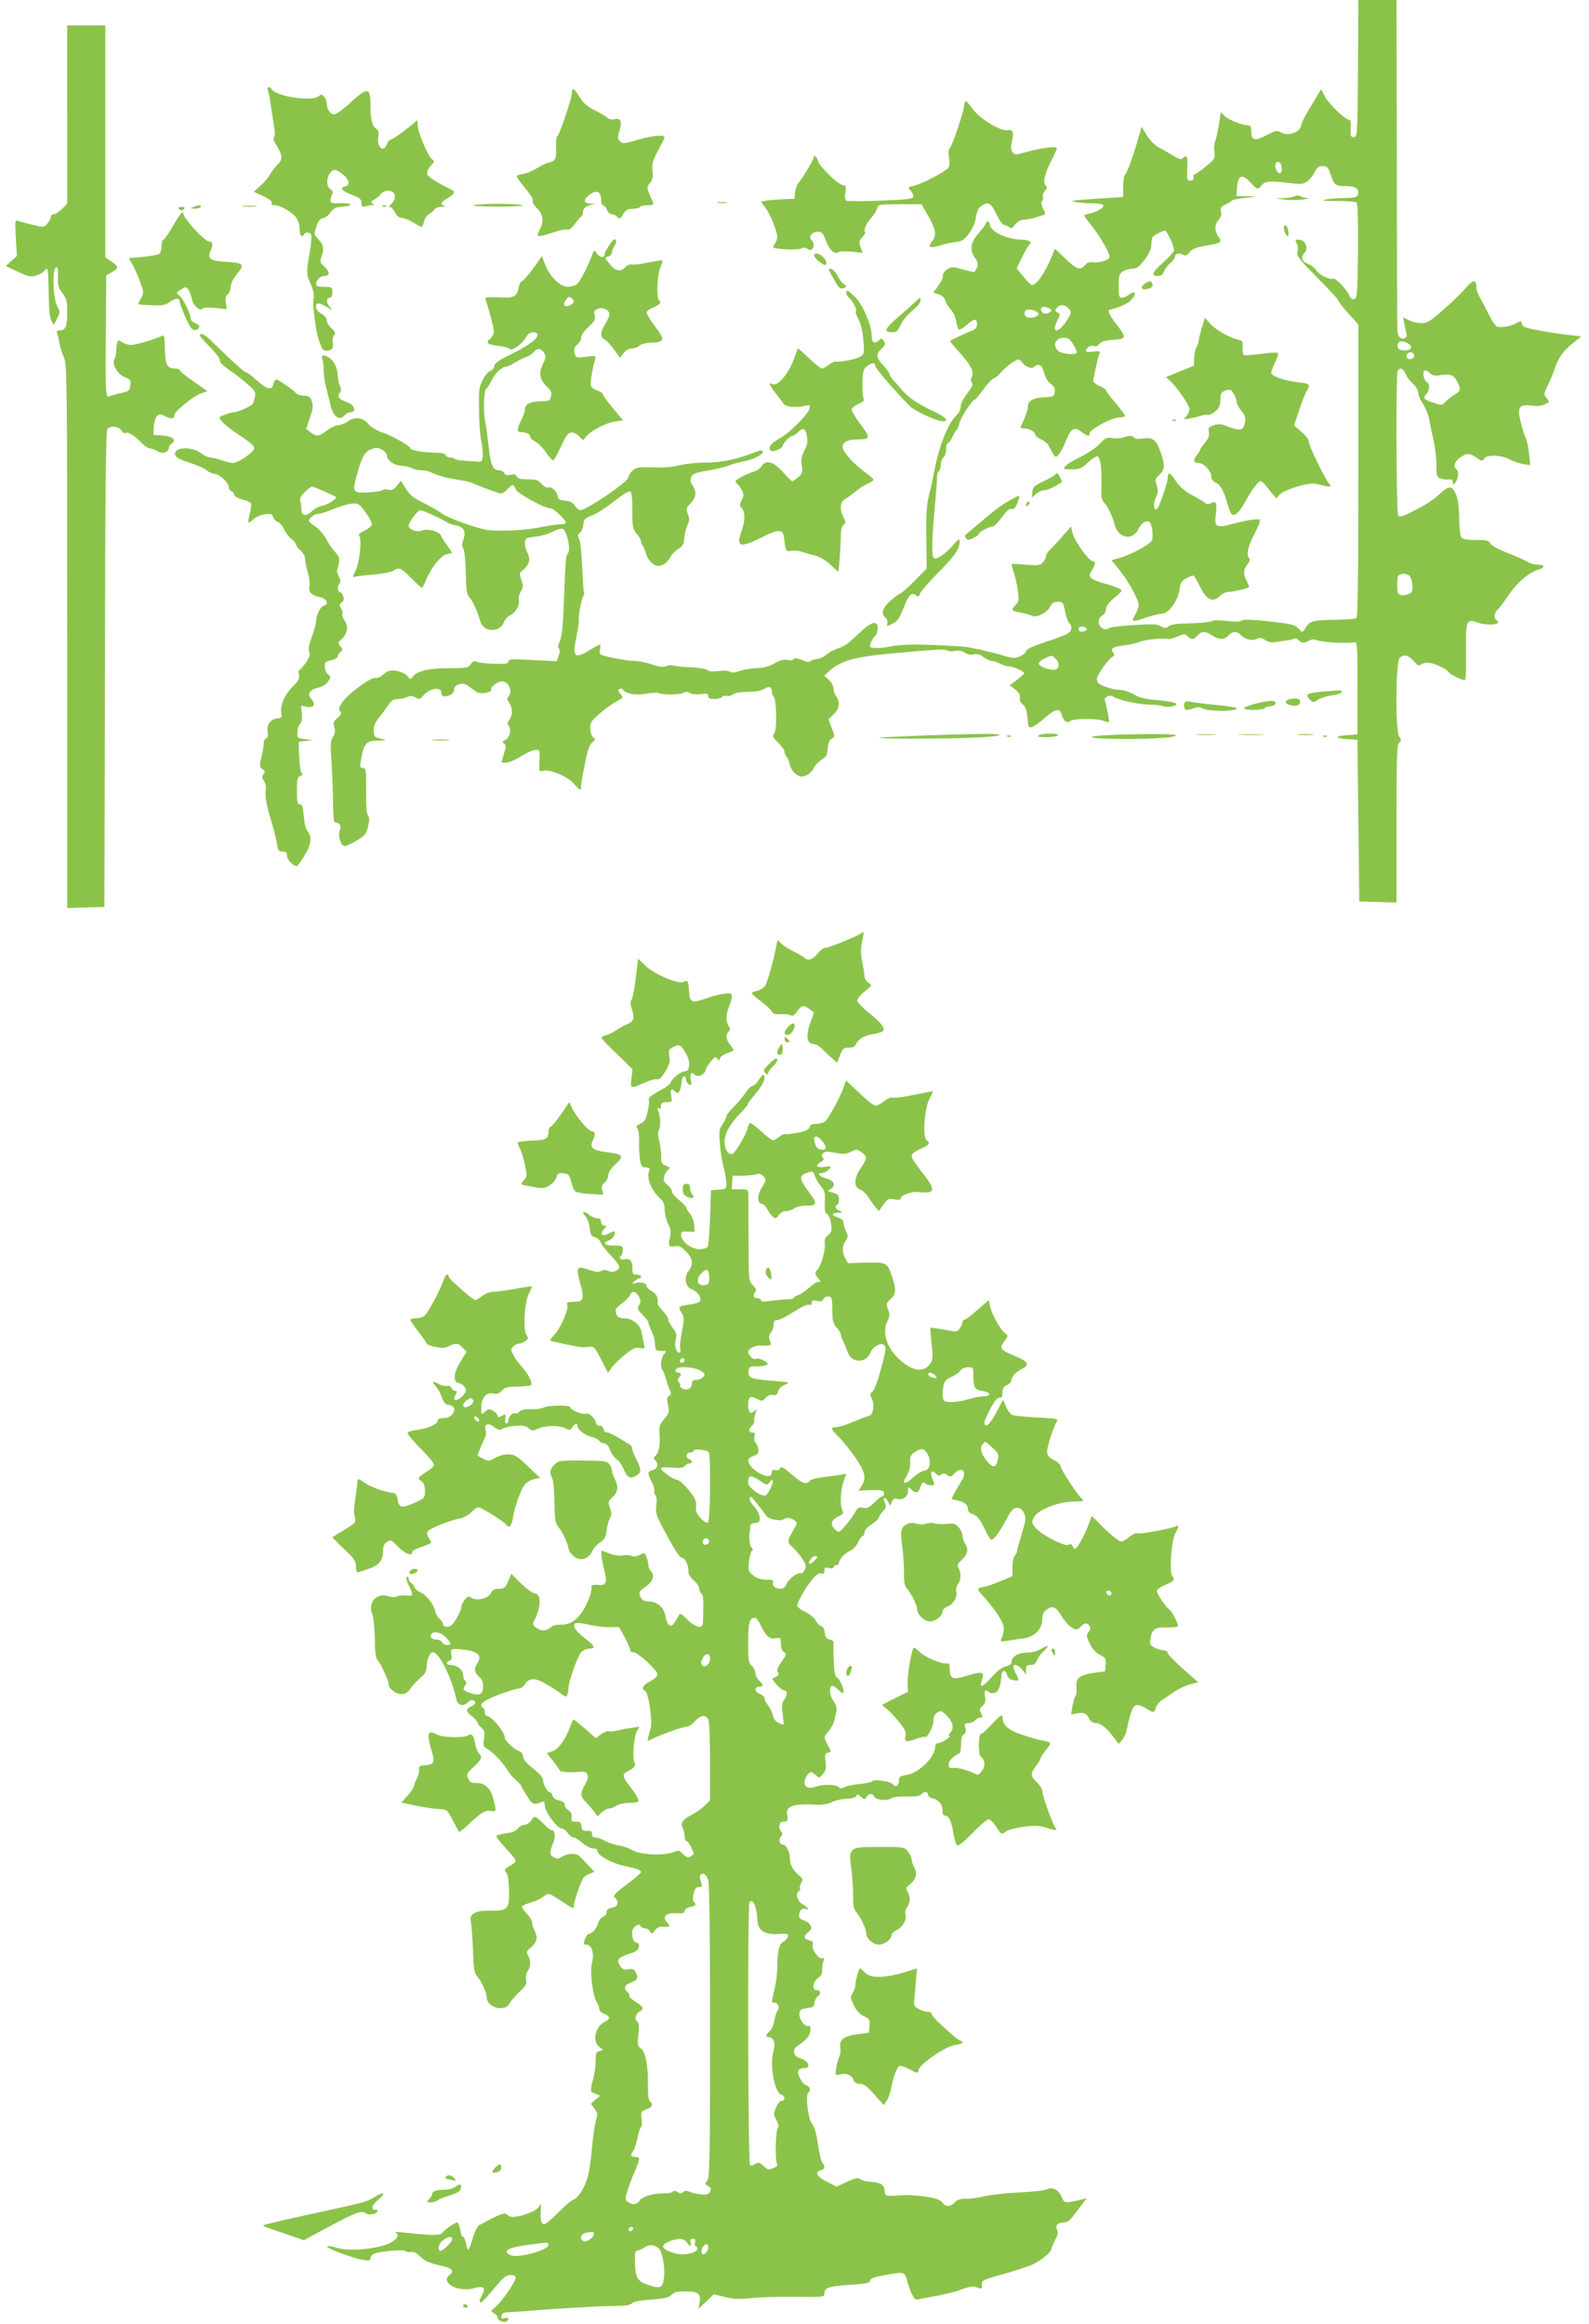 <?xml version="1.0" standalone="no"?>
<!DOCTYPE svg PUBLIC "-//W3C//DTD SVG 20010904//EN"
 "http://www.w3.org/TR/2001/REC-SVG-20010904/DTD/svg10.dtd">
<svg version="1.0" xmlns="http://www.w3.org/2000/svg"
 width="875pt" height="1280pt" viewBox="0 0 875 1280"
 preserveAspectRatio="xMidYMid meet">
<g transform="translate(0,1280) scale(0.1,-0.1)"
fill="#8bc34a" stroke="none">
<path d="M7478 12423 c-3 -370 -3 -378 -23 -378 -18 0 -20 6 -17 48 2 30 -1
47 -8 47 -22 0 -112 86 -133 127 l-22 42 -43 -72 c-58 -96 -58 -97 -68 -132
-12 -37 -71 -56 -111 -34 -22 12 -30 10 -78 -15 -64 -35 -85 -30 -85 19 0 28
-4 35 -19 35 -31 0 -104 29 -127 51 l-22 21 -11 -74 c-7 -40 -16 -80 -21 -89
-4 -9 -6 -34 -3 -55 5 -37 2 -41 -47 -81 -29 -24 -57 -43 -62 -43 -5 0 -8 -8
-6 -17 2 -12 -3 -18 -17 -18 -18 0 -20 6 -17 68 4 66 -2 79 -26 55 -8 -8 -20
-5 -49 13 -21 13 -56 33 -77 44 -25 13 -51 38 -70 68 l-30 49 -11 -39 c-27
-99 -69 -219 -79 -225 -6 -4 -11 -33 -11 -65 l0 -58 -155 -10 c-129 -9 -147
-12 -106 -18 27 -4 70 -7 97 -7 26 0 50 -4 54 -10 7 -12 -31 -36 -72 -45 -18
-4 -33 -9 -33 -12 0 -3 17 -26 38 -52 43 -52 102 -153 102 -175 0 -18 -64 -38
-95 -30 -13 3 -28 -2 -39 -15 -29 -32 -46 -26 -109 34 l-58 55 -15 -37 c-39
-96 -85 -163 -113 -163 -4 0 -24 21 -45 46 l-38 46 31 63 c17 35 36 67 42 70
16 10 -9 25 -43 25 -84 0 -178 46 -178 86 0 8 -4 14 -10 14 -5 0 -10 -4 -10
-9 0 -4 -18 -29 -40 -54 -47 -53 -53 -98 -19 -140 19 -25 17 -47 -6 -75 -1 -1
-30 5 -63 14 -57 16 -62 16 -87 0 -15 -10 -25 -25 -23 -35 2 -10 -10 -34 -25
-55 l-28 -37 30 -10 c20 -7 33 -20 37 -36 4 -14 17 -35 29 -47 13 -13 26 -41
30 -64 4 -23 11 -44 15 -47 5 -3 24 8 43 25 42 37 57 38 57 5 0 -19 -8 -28
-27 -36 -24 -9 -111 -49 -122 -56 -2 -1 20 -28 48 -59 67 -74 86 -110 73 -139
-7 -16 -7 -26 0 -33 8 -8 1 -24 -25 -58 -22 -28 -37 -58 -37 -74 0 -16 -11
-36 -26 -51 -46 -43 -97 -176 -123 -324 -5 -27 -17 -79 -26 -115 -12 -50 -16
-104 -14 -233 l2 -168 -69 -70 c-37 -38 -73 -69 -79 -69 -5 -1 -29 -18 -52
-39 -45 -41 -54 -70 -27 -92 8 -7 13 -21 10 -31 -2 -11 -1 -18 2 -16 4 2 19
10 34 17 20 10 34 32 54 83 27 72 44 89 68 69 11 -10 16 -8 21 8 3 10 50 65
105 121 70 70 102 112 109 137 14 51 4 54 -30 11 -17 -20 -46 -47 -66 -59 -29
-18 -37 -20 -44 -8 -10 15 -6 126 11 304 5 61 10 122 10 137 0 15 4 29 10 33
5 3 10 19 10 34 0 16 7 34 15 41 8 7 15 28 15 46 0 19 5 34 11 34 5 0 16 15
24 34 8 19 19 37 24 40 4 3 11 19 14 35 6 30 72 131 86 131 4 0 24 25 46 55
22 30 48 58 57 61 10 3 30 20 45 38 16 18 43 41 61 52 33 19 33 19 50 -2 20
-26 58 -39 67 -24 3 5 14 10 24 10 13 0 22 -13 31 -45 7 -27 22 -51 37 -60 18
-12 23 -24 21 -43 -3 -25 -7 -27 -53 -30 -67 -3 -95 -19 -95 -52 0 -14 -9 -45
-20 -68 -25 -51 -25 -52 1 -52 27 0 59 -18 59 -33 0 -7 15 -19 33 -27 17 -8
37 -24 42 -35 35 -68 36 -68 53 -51 10 9 28 44 42 79 28 69 46 79 86 48 31
-25 44 -26 44 -7 0 20 122 86 159 86 16 0 32 4 35 8 3 5 -20 36 -50 71 -29 34
-54 66 -54 72 0 5 -16 15 -35 23 -19 8 -35 21 -35 28 1 19 26 130 34 150 7 14
2 16 -33 11 -25 -3 -41 -2 -41 4 0 18 27 34 44 27 11 -4 22 0 30 12 10 12 31
19 75 22 72 5 75 12 27 75 -49 64 -60 87 -44 91 60 16 96 33 116 53 35 38 26
58 -14 28 -10 -8 -27 -15 -36 -15 -15 0 -18 10 -18 64 0 56 3 67 22 80 12 9
36 16 53 16 25 0 37 9 68 50 25 33 37 60 37 82 0 18 4 38 8 43 6 9 56 35 67
35 11 0 55 -96 50 -110 -3 -9 -30 -39 -60 -66 -60 -53 -69 -74 -30 -74 18 0
28 7 35 26 6 15 22 35 35 46 14 11 25 25 25 33 0 18 21 24 44 12 15 -7 23 -5
36 13 11 15 34 26 66 32 95 17 104 20 104 34 0 7 -4 15 -9 19 -5 3 -12 19 -16
35 -5 22 -1 37 14 56 14 18 19 34 15 50 -5 19 -1 26 22 36 16 7 32 17 36 22 3
5 37 12 75 16 l68 7 -58 2 -58 1 3 46 c4 69 28 79 72 31 39 -43 42 -44 64 -17
19 23 44 25 152 12 67 -8 78 -7 100 10 14 11 32 34 40 51 12 25 22 32 44 32
24 0 30 -6 43 -45 20 -60 26 -65 85 -65 54 0 77 -17 65 -49 -5 -13 -22 -16
-79 -17 -40 -1 -86 -5 -103 -9 -20 -6 2 -8 68 -7 54 0 102 -4 107 -9 7 -7 9
-104 8 -270 -3 -237 -4 -259 -21 -262 -10 -2 -20 4 -24 15 -12 33 -77 103 -91
98 -20 -7 -79 21 -92 44 -6 12 -26 28 -45 36 -38 15 -45 38 -20 65 22 25 1 70
-32 70 -21 0 -22 -2 -13 -21 7 -11 9 -32 5 -46 -5 -21 6 -38 82 -115 130 -133
128 -131 145 -158 8 -14 36 -48 62 -76 l46 -52 0 -805 c0 -557 -3 -808 -11
-812 -5 -4 -62 -8 -124 -9 -119 -1 -134 -6 -161 -52 -12 -18 -13 -18 -33 3
-23 24 -36 27 -194 44 -74 7 -111 8 -120 1 -8 -7 -36 -8 -82 -2 -43 5 -74 5
-81 -1 -6 -5 -59 -10 -116 -12 -73 -1 -110 -6 -122 -16 -14 -11 -21 -12 -40
-2 -27 15 -33 15 -175 7 -58 -4 -110 -11 -117 -17 -20 -16 -54 7 -54 36 0 14
8 29 20 35 11 6 20 21 20 34 0 16 15 37 47 64 46 39 47 39 24 51 -12 7 -48 19
-79 27 -31 8 -64 21 -72 29 -13 13 -12 19 3 44 21 35 22 51 3 51 -20 0 -97
107 -109 151 l-9 39 -42 -47 c-22 -27 -53 -60 -68 -75 -16 -14 -28 -33 -28
-41 0 -8 -8 -24 -17 -34 -16 -18 -26 -19 -93 -13 -41 3 -77 5 -79 4 -1 -2 4
-24 13 -51 8 -26 18 -72 22 -101 6 -46 4 -56 -15 -76 -25 -27 -22 -31 34 -41
22 -4 48 -12 58 -17 24 -12 84 17 100 51 9 19 20 26 42 26 28 0 30 -3 40 -52
5 -29 16 -58 23 -65 20 -20 14 -47 -15 -61 -16 -8 -72 -29 -125 -46 -65 -22
-98 -38 -98 -47 0 -8 -15 -21 -33 -29 -30 -12 -41 -12 -97 6 -59 18 -186 46
-220 48 -147 9 -199 11 -270 11 -47 -1 -103 -5 -125 -10 -54 -13 -115 -12
-115 1 0 14 21 52 32 60 5 3 10 19 11 35 3 45 -29 43 -83 -6 -25 -23 -57 -53
-73 -67 -15 -13 -43 -29 -62 -34 -19 -5 -48 -21 -64 -34 -16 -14 -40 -25 -53
-25 -13 0 -29 -5 -35 -11 -7 -7 -21 -6 -48 6 -27 11 -41 12 -45 5 -4 -7 -18
-8 -33 -5 -19 5 -40 0 -73 -19 -33 -18 -62 -26 -98 -26 -28 -1 -69 -7 -90 -15
-28 -10 -45 -11 -58 -4 -10 6 -39 7 -63 3 -30 -4 -50 -2 -60 6 -7 6 -49 13
-92 15 -43 1 -85 6 -94 9 -8 4 -27 3 -40 -3 -19 -7 -40 -4 -80 10 -30 10 -73
18 -96 19 -23 0 -77 8 -119 17 -75 16 -76 17 -70 45 3 15 3 28 -1 28 -3 0 -28
-13 -55 -30 -84 -52 -98 -39 -74 72 8 40 15 80 13 88 -3 26 15 124 25 137 5 7
7 16 4 21 -3 5 -7 68 -10 140 -3 73 -10 141 -17 153 -9 18 -9 24 4 34 8 6 17
26 19 45 3 30 8 36 46 50 23 8 79 44 123 78 57 45 84 61 92 53 6 -6 10 -51 9
-106 0 -87 2 -98 24 -124 13 -16 24 -35 24 -43 0 -8 4 -18 9 -24 5 -5 13 -24
18 -43 5 -19 21 -43 35 -54 23 -17 31 -18 57 -8 16 7 34 25 41 39 6 15 26 36
43 47 26 16 33 28 35 60 2 22 9 54 17 71 12 25 12 37 3 62 -11 29 -10 34 15
60 31 32 34 62 11 98 -13 19 -14 30 -7 47 8 18 24 24 85 34 41 6 94 19 119 28
24 10 62 20 84 24 45 7 105 36 105 51 0 14 -8 13 -70 -11 -82 -32 -176 -49
-255 -47 -38 0 -97 -6 -130 -14 -39 -10 -92 -15 -150 -12 -80 2 -92 0 -112
-18 -13 -12 -23 -29 -23 -38 0 -23 -231 -180 -265 -180 -7 0 -20 11 -29 24
-11 18 -27 26 -53 28 -29 2 -39 8 -41 23 -6 30 -33 56 -52 50 -10 -3 -25 5
-38 20 -18 21 -31 25 -76 25 -40 0 -55 4 -60 16 -4 11 -14 14 -35 9 -21 -4
-30 -2 -34 9 -4 9 -17 16 -30 16 -33 0 -45 29 -57 135 -5 50 -14 115 -20 145
-10 54 -4 170 8 170 4 0 16 19 27 41 20 42 58 79 82 79 7 0 30 11 51 24 20 12
48 26 62 31 14 4 32 16 41 28 19 23 42 18 58 -11 8 -15 5 -29 -10 -58 -24 -49
-17 -87 23 -124 23 -22 28 -32 22 -53 -6 -25 -10 -27 -58 -27 -56 -1 -86 -17
-86 -46 0 -11 -9 -37 -20 -59 -25 -49 -25 -65 -1 -65 30 0 51 -11 51 -26 0 -7
12 -19 27 -26 15 -7 41 -33 58 -58 17 -25 35 -45 40 -45 4 0 17 18 27 40 11
22 27 56 36 75 21 43 46 49 79 19 l24 -24 17 21 c26 32 109 75 158 82 l45 7
-56 67 c-30 36 -55 71 -55 76 0 6 -14 15 -30 21 -17 5 -33 17 -36 25 -5 13 7
90 22 144 7 23 6 24 -49 17 -55 -7 -56 -7 -63 21 -5 21 -2 31 14 45 12 9 22
27 22 39 0 13 17 38 41 59 34 32 39 42 34 64 -6 22 -3 28 16 36 26 9 57 -2 65
-24 3 -7 -6 -31 -20 -54 -31 -48 -33 -77 -7 -91 11 -5 35 -31 53 -56 l32 -45
19 25 c12 16 28 26 45 26 14 0 33 7 43 16 10 9 38 16 71 17 69 3 71 16 13 92
-24 33 -45 66 -45 73 0 7 15 19 34 27 39 16 51 30 36 40 -16 10 -12 138 6 180
8 20 14 39 12 41 -2 1 -37 -4 -77 -12 -41 -9 -82 -13 -92 -11 -10 3 -26 -4
-35 -14 -26 -29 -56 -23 -87 17 -28 34 -28 36 -8 41 12 3 21 13 21 22 0 9 6
26 14 37 8 11 11 26 7 33 -5 8 -16 0 -34 -27 -15 -21 -27 -43 -27 -49 0 -24
-23 -25 -41 -2 -17 23 -18 23 -25 4 -22 -64 -70 -158 -88 -171 -11 -8 -34 -14
-51 -14 -40 0 -99 59 -123 122 l-18 47 -49 -69 c-28 -38 -55 -69 -61 -69 -7
-1 -15 -16 -18 -35 -10 -51 -25 -59 -111 -54 -65 3 -75 1 -71 -12 21 -62 46
-158 46 -176 0 -11 -9 -29 -20 -39 -27 -24 -19 -32 45 -40 30 -3 57 -11 60
-16 10 -16 65 20 87 57 14 24 27 34 44 34 13 0 24 -6 24 -13 0 -24 -49 -60
-143 -107 -69 -33 -93 -50 -95 -66 -2 -12 -12 -24 -22 -27 -10 -3 -29 -24 -41
-48 -21 -40 -23 -56 -21 -168 0 -68 6 -147 13 -175 6 -28 9 -64 7 -81 -3 -27
-6 -30 -33 -27 -16 1 -49 3 -72 5 -23 1 -45 5 -49 10 -4 4 -16 7 -26 7 -10 0
-21 6 -24 13 -3 9 -23 14 -57 14 -61 0 -137 13 -137 23 0 13 -96 68 -152 87
-34 12 -66 31 -78 46 -29 37 -75 44 -111 18 -16 -12 -41 -22 -56 -23 -15 -1
-44 -14 -64 -30 -43 -33 -56 -34 -89 -9 l-24 19 21 62 c17 50 19 66 10 90 -9
25 -17 30 -43 30 -17 0 -37 7 -44 15 -16 19 -98 75 -109 75 -5 0 -12 -11 -15
-25 -9 -37 -36 -31 -92 20 -27 25 -54 45 -60 45 -9 0 -76 60 -199 181 -29 28
-55 38 -55 21 0 -4 25 -32 55 -62 30 -30 55 -62 55 -71 0 -17 18 -34 70 -69
13 -8 47 -35 76 -60 48 -40 53 -48 48 -75 -4 -16 -8 -33 -11 -38 -8 -13 -81
-47 -102 -47 -16 0 -62 -15 -79 -26 -14 -9 33 -53 103 -99 57 -36 85 -61 85
-73 0 -21 -87 -82 -118 -82 -11 0 -39 7 -62 15 -23 8 -51 15 -62 15 -11 0 -34
11 -52 25 -39 29 -115 35 -136 10 -19 -23 2 -41 76 -64 36 -11 77 -29 91 -41
14 -11 34 -20 45 -20 25 0 78 -49 78 -73 0 -10 7 -20 15 -23 8 -4 15 -12 15
-20 0 -8 19 -18 44 -25 25 -6 47 -16 49 -23 2 -6 -1 -32 -8 -58 -13 -54 -11
-57 21 -27 12 11 40 23 62 26 34 5 41 2 46 -15 4 -12 16 -24 27 -27 10 -4 25
-21 33 -39 7 -18 25 -42 40 -53 14 -12 26 -26 26 -32 0 -6 11 -21 25 -33 14
-12 25 -32 25 -47 0 -14 7 -48 15 -74 8 -26 12 -60 9 -76 -7 -32 11 -50 59
-60 37 -8 50 -39 20 -47 -20 -5 -43 -54 -43 -90 0 -10 -11 -48 -24 -84 -16
-46 -20 -71 -13 -81 7 -11 2 -27 -18 -57 -15 -23 -32 -42 -37 -42 -4 0 -6 -11
-2 -25 5 -21 -1 -33 -29 -61 -54 -54 -79 -117 -66 -164 3 -9 -4 -15 -19 -16
-39 -2 -65 -34 -58 -72 3 -23 1 -35 -9 -39 -8 -3 -14 -15 -13 -26 1 -12 -4
-46 -12 -76 -12 -50 -11 -55 5 -67 15 -11 16 -16 6 -28 -10 -12 -10 -19 2 -36
10 -14 13 -35 10 -60 -4 -26 4 -71 25 -142 17 -56 34 -122 37 -145 6 -37 10
-43 31 -43 19 0 24 -5 24 -24 0 -20 35 -56 55 -56 3 0 21 25 40 55 38 59 45
107 19 136 -10 11 -18 44 -21 84 -5 51 -9 65 -22 65 -13 0 -16 13 -16 75 0 64
3 76 18 81 13 4 15 9 7 18 -5 7 -11 49 -13 92 l-2 79 40 4 40 5 -45 5 c-44 6
-45 6 -42 41 1 19 8 40 15 45 9 7 12 25 9 54 l-4 44 31 -6 c39 -8 52 14 25 44
-24 27 -9 51 40 62 22 6 44 19 53 34 15 23 16 26 1 37 -15 11 -22 34 -19 62 0
7 17 15 36 18 19 4 35 13 35 20 0 8 7 19 15 26 14 12 14 15 -1 31 -15 17 -14
20 9 41 32 30 37 67 14 101 -10 15 -15 32 -12 37 3 5 0 18 -7 29 -10 17 -10
23 4 33 12 10 14 19 7 36 -4 12 -13 22 -19 22 -13 0 -13 33 0 46 7 7 6 20 -4
39 -8 16 -13 33 -10 37 3 5 8 23 11 40 3 23 -2 37 -21 57 -14 14 -36 46 -49
71 -13 25 -39 55 -58 68 -19 13 -35 27 -37 31 -5 14 28 41 51 41 12 0 49 12
82 26 33 14 78 27 100 30 38 3 42 1 78 -48 21 -28 36 -59 35 -67 -2 -9 -21
-24 -42 -34 -27 -13 -35 -22 -28 -29 16 -16 2 -147 -20 -191 -18 -37 -18 -38
-1 -33 10 3 56 8 103 12 47 4 94 13 105 20 31 22 44 17 101 -42 31 -31 57 -54
59 -52 2 2 13 24 23 48 31 71 78 128 112 137 l31 8 -28 40 c-16 22 -32 47 -35
55 -9 24 -74 41 -104 28 -26 -12 -74 5 -74 26 0 19 50 86 64 86 15 0 128 -52
149 -68 6 -5 29 -12 49 -16 43 -8 56 -34 39 -80 -8 -20 -8 -33 1 -49 6 -12 12
-71 13 -135 2 -96 5 -116 22 -135 19 -21 41 -71 59 -132 17 -57 106 -60 127
-5 6 16 21 33 33 39 32 14 57 57 51 83 -4 12 1 34 11 50 14 24 14 32 3 64 -12
34 -12 38 7 53 36 29 45 58 28 93 -18 35 -21 74 -6 83 6 3 30 8 54 10 24 2 62
13 86 25 23 12 49 20 57 18 23 -4 48 -115 31 -135 -13 -16 -13 -22 -22 -243
-6 -166 -12 -224 -28 -254 -6 -12 -6 -22 0 -28 6 -6 6 -20 -2 -40 l-11 -30
-132 7 c-114 6 -133 5 -133 -8 0 -12 -15 -15 -77 -13 -43 1 -87 6 -97 11 -15
6 -23 3 -34 -13 -13 -20 -23 -22 -116 -22 -111 0 -178 -15 -201 -45 -15 -20
-15 -20 -32 2 -11 12 -35 24 -59 28 -35 5 -46 2 -72 -19 -17 -15 -37 -24 -45
-20 -21 8 -151 -88 -182 -134 -19 -28 -22 -39 -12 -50 9 -12 6 -19 -14 -36
-22 -18 -25 -25 -18 -51 6 -21 4 -36 -8 -54 -13 -21 -15 -42 -7 -145 4 -67 8
-167 8 -223 0 -63 5 -103 11 -103 26 -1 36 -17 26 -43 -12 -31 6 -87 28 -87 8
0 38 14 66 31 45 27 52 36 62 77 8 35 8 51 -1 61 -7 9 -11 59 -10 138 1 112
-1 123 -17 123 -15 0 -18 6 -13 33 17 104 28 117 98 118 47 1 48 2 18 9 -42
10 -43 11 -44 49 -1 19 9 43 28 67 16 20 39 51 52 70 17 26 29 34 53 34 17 0
40 5 51 11 15 8 27 8 45 -2 23 -12 27 -11 43 9 33 40 100 53 100 18 0 -22 15
-27 44 -16 16 6 26 17 26 30 0 30 46 45 74 25 11 -8 31 -22 43 -31 16 -12 33
-14 58 -10 20 4 33 11 30 16 -7 12 22 39 51 46 41 10 73 -53 43 -83 -8 -8 -7
-17 5 -34 20 -29 20 -68 1 -93 -11 -14 -12 -23 -4 -32 17 -20 6 -67 -18 -79
-18 -9 -19 -13 -7 -21 12 -8 12 -15 -1 -56 l-14 -48 27 0 c15 0 52 16 82 35
55 36 99 45 101 23 1 -7 1 -35 -1 -61 -2 -46 -1 -48 22 -42 37 9 132 -31 167
-70 35 -41 41 -43 41 -14 0 11 9 67 21 122 14 74 26 106 40 118 19 14 19 17 5
28 -9 8 -16 29 -16 50 0 31 7 42 49 78 27 24 67 53 88 65 21 12 40 23 42 25 2
1 -4 11 -13 22 -13 14 -14 21 -6 26 7 4 15 3 19 -2 16 -24 68 -34 127 -24 32
5 62 7 66 5 18 -11 122 -12 139 -1 14 9 23 9 38 0 10 -7 36 -9 60 -6 33 5 41
3 41 -11 0 -12 9 -16 34 -16 19 0 38 5 42 11 3 6 15 9 25 6 10 -3 26 1 36 9
11 8 44 13 83 14 43 0 73 5 88 16 25 17 42 11 42 -15 0 -9 4 -21 10 -27 16
-16 20 -180 4 -202 -12 -17 -9 -23 21 -52 19 -19 35 -41 35 -50 0 -9 5 -21 11
-27 6 -6 14 -26 18 -44 3 -18 18 -41 33 -52 23 -17 31 -18 57 -8 16 7 34 25
41 39 6 15 26 36 43 47 27 17 33 27 35 63 2 28 9 46 22 54 18 11 18 13 0 59
l-18 48 29 27 c32 31 37 67 14 98 -8 11 -15 30 -15 43 0 13 -11 35 -26 48
l-25 23 23 22 c65 60 140 82 348 101 238 22 295 25 307 16 7 -5 26 -6 42 -2
20 4 38 1 54 -10 16 -10 34 -14 51 -9 18 4 33 0 52 -15 15 -12 35 -21 44 -21
10 0 31 -7 46 -15 16 -8 37 -15 47 -15 24 0 87 -27 87 -37 0 -4 -18 -21 -40
-38 l-40 -29 31 -24 c22 -18 29 -31 25 -45 -3 -13 3 -26 16 -37 16 -12 22 -32
26 -74 4 -52 6 -56 26 -50 11 4 43 26 70 50 55 50 83 56 92 19 8 -34 31 -52
46 -37 15 15 147 16 184 2 15 -6 29 -9 31 -7 3 4 -11 80 -23 119 -6 19 30 35
49 20 23 -17 134 -42 193 -43 32 0 67 -4 78 -8 26 -10 78 -1 73 13 -2 6 -43
14 -97 19 -73 6 -104 13 -136 32 -24 14 -58 25 -76 25 -32 0 -90 17 -115 33
-7 5 -13 17 -13 28 0 20 62 108 87 122 11 7 11 12 3 22 -19 22 -4 32 57 40 32
4 72 13 90 20 30 13 134 22 158 15 6 -2 27 5 49 14 35 16 40 16 55 2 23 -21
34 -20 56 4 23 25 42 25 80 0 38 -25 67 -25 90 0 23 25 47 25 69 1 21 -23 64
-33 89 -19 13 7 25 5 44 -7 18 -12 36 -15 62 -11 20 3 48 8 62 9 14 2 30 7 36
10 6 4 16 0 23 -8 15 -18 34 -19 59 -3 10 6 26 8 37 3 30 -12 161 -21 209 -13
20 3 20 -3 20 -252 l0 -255 -65 -5 c-69 -6 -56 -17 25 -22 l40 -3 5 -445 5
-445 103 -3 102 -3 0 434 c0 369 2 436 15 447 12 10 12 15 -1 35 -21 32 -18
410 3 431 23 22 49 16 78 -17 20 -24 29 -29 38 -20 6 6 24 11 39 11 30 0 102
-32 113 -50 10 -16 86 -52 93 -45 4 4 6 73 5 155 -3 169 2 183 61 162 60 -22
145 -11 106 13 -15 9 -12 41 6 56 9 7 38 46 64 85 47 69 111 122 168 139 33
10 27 25 -11 25 -18 0 -41 6 -52 14 -11 7 -60 29 -110 49 -54 21 -94 43 -99
54 -8 16 -20 19 -77 19 -40 -1 -73 4 -80 11 -7 7 -13 50 -14 110 -1 70 -7 109
-20 136 -21 45 -38 43 -95 -11 -21 -21 -77 -57 -125 -81 -71 -37 -88 -42 -96
-30 -10 15 -13 768 -3 793 10 25 30 19 44 -13 6 -16 25 -41 41 -55 16 -15 29
-36 29 -50 0 -13 12 -40 26 -61 14 -21 29 -59 34 -84 4 -25 15 -77 24 -116 9
-38 16 -100 16 -137 0 -60 2 -67 23 -74 12 -4 32 -7 45 -5 15 2 22 -3 22 -16
1 -17 2 -17 15 1 17 23 20 62 5 71 -19 12 -10 44 19 64 37 27 55 26 93 -1 28
-19 31 -20 40 -5 13 24 93 22 140 -3 21 -11 55 -22 76 -26 l38 -6 -6 64 c-4
35 -12 73 -18 84 -5 11 -18 48 -26 82 -23 87 -12 107 55 98 42 -6 76 1 98 20
2 2 -4 12 -13 23 -16 18 -16 21 7 68 13 26 30 66 37 88 19 62 48 103 101 144
l47 38 -61 7 c-34 3 -107 14 -162 24 -78 14 -101 21 -103 35 -4 21 -6 21 -40
3 -26 -13 -59 -19 -94 -17 -9 1 -29 26 -47 64 -17 34 -40 78 -51 97 -11 19
-20 44 -20 55 -1 48 -16 47 -59 -2 -23 -26 -78 -81 -124 -120 -71 -63 -87 -73
-120 -73 -21 0 -52 7 -69 16 l-31 16 7 -39 c4 -21 9 -45 12 -54 5 -19 -17 -31
-36 -19 -7 4 -14 21 -15 37 -1 15 -3 432 -3 926 l-2 897 -105 0 -105 0 -2
-377z m-420 -542 c2 -13 -1 -28 -6 -33 -13 -13 -36 28 -28 49 8 21 30 11 34
-16z m-3898 -742 c0 -5 -9 -13 -21 -20 -29 -15 -43 1 -23 29 13 18 19 21 30
11 8 -6 14 -15 14 -20z m2725 -39 c17 -18 16 -21 -5 -57 -49 -81 -97 -84 -55
-3 14 26 13 30 -2 39 -14 8 -15 12 -4 25 18 22 44 20 66 -4z m-105 0 c13 -9
13 -11 0 -20 -21 -14 -44 -8 -48 13 -4 19 23 23 48 7z m-65 -22 c13 -11 -12
-28 -42 -28 -25 0 -37 15 -29 36 6 15 51 11 71 -8z m194 -174 c12 -19 21 -39
21 -45 0 -16 -82 -10 -102 8 -35 31 -16 73 33 73 20 0 32 -9 48 -36z m1842 6
c32 -18 23 -40 -15 -40 -34 0 -47 13 -38 38 5 15 27 16 53 2z m35 -61 c9 -15
-11 -33 -30 -26 -9 4 -13 13 -10 22 7 17 30 20 40 4z m89 -105 c12 -12 26 -15
59 -10 54 8 72 1 91 -37 21 -42 19 -50 -17 -72 -18 -10 -40 -28 -49 -39 -15
-18 -20 -19 -57 -7 -63 21 -69 27 -49 49 21 23 22 58 3 69 -12 7 -21 34 -17
56 2 12 19 8 36 -9z m-5745 -452 c0 -27 41 -56 80 -57 19 -1 45 -7 57 -13 12
-7 36 -12 52 -12 17 0 39 -4 49 -9 39 -19 91 -34 152 -43 36 -5 74 -14 84 -19
16 -9 89 -37 148 -56 11 -3 26 5 41 21 30 32 35 32 46 2 10 -24 159 -106 193
-106 20 0 90 -69 83 -81 -3 -4 -18 -7 -33 -7 -15 0 -61 -7 -102 -15 -74 -16
-193 -23 -280 -18 -54 3 -235 67 -271 96 -14 11 -57 35 -95 54 -53 26 -76 44
-98 78 l-29 45 -22 -28 c-17 -21 -27 -26 -45 -21 -13 3 -29 2 -35 -3 -5 -4
-41 -10 -80 -12 -83 -4 -86 2 -60 96 27 99 42 126 77 141 28 11 37 11 60 -1
16 -8 28 -22 28 -32z m-344 -198 c33 -15 61 -29 64 -31 9 -8 -45 -43 -77 -49
-18 -3 -44 -17 -57 -31 -29 -29 -56 -25 -56 9 0 13 -3 33 -6 45 -5 16 2 30 24
53 17 16 35 30 40 30 5 0 36 -12 68 -26z m5973 -463 c8 -5 16 -27 18 -49 3
-34 0 -43 -17 -52 -12 -6 -31 -10 -43 -8 -18 2 -22 10 -23 43 -1 22 1 48 3 58
5 18 38 23 62 8z m-1774 -296 c0 -5 -10 -11 -22 -13 -16 -2 -23 2 -23 13 0 11
7 15 23 13 12 -2 22 -7 22 -13z m-173 -162 c22 -20 23 -52 2 -60 -23 -9 -94
15 -94 32 0 8 15 21 33 29 41 19 38 19 59 -1z"/>
<path d="M370 12169 l0 -491 -29 -29 c-16 -16 -37 -29 -45 -29 -9 0 -16 -6
-16 -14 0 -8 -8 -24 -18 -36 -18 -23 -19 -23 -83 -8 -35 8 -71 18 -81 22 -15
7 -16 -2 -11 -93 l6 -101 -30 -27 -31 -28 65 -31 c55 -26 71 -30 98 -23 18 5
38 16 45 24 7 8 16 15 20 15 4 0 7 -58 8 -130 1 -86 5 -138 14 -155 l14 -25
18 35 c18 33 18 35 0 72 -23 46 -27 204 -5 211 9 3 12 -10 10 -51 -2 -47 2
-61 24 -91 24 -30 27 -44 27 -108 0 -77 -9 -98 -43 -98 -14 0 -17 -5 -12 -17
4 -10 9 -34 12 -53 4 -19 14 -54 25 -78 17 -42 18 -109 18 -1538 l0 -1495 103
3 102 3 3 1309 c1 947 5 1313 13 1323 17 20 62 16 77 -7 7 -12 17 -18 22 -15
14 9 51 -13 86 -51 18 -19 40 -34 51 -34 10 0 28 -7 41 -15 24 -18 62 -6 62
20 0 8 8 18 17 24 29 16 -2 40 -55 43 l-47 3 2 44 c1 25 9 51 17 59 13 13 19
13 47 -1 35 -16 49 -14 49 7 0 19 105 105 146 119 l36 13 -76 53 c-42 29 -76
56 -76 62 0 5 -10 9 -23 9 -47 0 -57 19 -59 107 -1 71 -4 81 -17 73 -32 -17
-145 -50 -170 -50 -15 0 -36 7 -48 15 -19 13 -22 13 -27 -1 -3 -9 -6 -29 -6
-45 0 -17 -5 -39 -11 -50 -14 -27 21 -84 62 -98 26 -9 30 -15 27 -43 -3 -29
-7 -32 -53 -43 -28 -6 -56 -14 -63 -18 -20 -13 -22 26 -19 352 l2 314 29 17
c41 22 41 31 1 59 l-35 24 0 638 0 639 -105 0 -105 0 0 -491z"/>
<path d="M1475 12303 c4 -10 12 -47 16 -82 5 -35 13 -86 18 -115 6 -32 6 -55
0 -62 -7 -8 -1 -24 16 -49 30 -46 32 -76 5 -100 -12 -10 -30 -35 -42 -54 -11
-20 -37 -50 -56 -66 l-34 -31 51 -24 c33 -15 50 -29 47 -37 -3 -8 2 -13 15
-13 30 0 94 -36 118 -66 13 -17 21 -41 21 -65 0 -37 12 -51 25 -29 9 15 32 12
39 -5 3 -9 -1 -52 -9 -98 -19 -108 -19 -119 6 -172 14 -31 19 -56 16 -78 -5
-27 -1 -78 17 -187 3 -14 11 -43 20 -65 12 -32 19 -39 37 -37 29 3 37 16 31
48 -2 13 1 31 8 38 9 12 6 19 -14 37 -14 13 -26 32 -26 43 0 13 -12 28 -30 38
-18 10 -30 25 -30 38 0 26 16 25 60 -1 32 -20 34 -20 18 -2 -22 24 -23 53 -3
53 10 0 15 10 15 30 0 29 -2 30 -45 30 -25 0 -45 5 -45 11 0 25 22 49 45 49
33 0 32 23 0 53 -23 20 -24 27 -15 51 16 43 12 68 -16 97 -25 27 -26 29 -12
71 10 31 21 44 36 46 12 2 31 16 42 32 17 24 29 29 68 32 64 4 50 22 -15 19
-46 -2 -53 0 -53 16 0 10 4 25 9 33 7 10 4 18 -10 28 -40 28 -3 127 39 102 60
-35 80 -77 42 -87 -32 -8 -19 -24 38 -46 43 -16 52 -24 52 -45 0 -20 4 -23 23
-18 12 3 29 6 37 6 12 0 13 2 1 9 -11 7 -9 12 10 22 13 6 30 20 37 31 15 21
55 24 71 4 13 -16 4 -45 -18 -63 -10 -8 -12 -12 -4 -13 7 0 19 -13 28 -30 10
-19 23 -30 38 -30 12 0 40 -12 62 -25 22 -14 43 -25 47 -25 3 0 9 14 13 30 4
17 16 35 28 42 12 6 26 17 30 24 4 8 22 15 40 15 18 1 24 3 15 6 -27 7 -22 19
17 42 37 21 43 35 23 45 -87 43 -134 74 -136 89 -2 11 7 30 20 44 21 22 21 26
7 36 -23 17 -79 150 -79 189 0 18 -4 29 -8 23 -13 -18 -130 -105 -141 -105 -7
0 -16 -11 -21 -25 -18 -48 -56 -16 -47 40 4 23 1 37 -7 42 -26 16 -36 53 -36
132 0 104 -14 105 -123 4 -32 -29 -67 -53 -77 -53 -21 0 -40 28 -40 57 0 11
-6 28 -14 38 -12 17 -16 18 -31 5 -38 -31 -234 -2 -259 39 -12 18 -29 13 -21
-6z"/>
<path d="M3150 12291 c0 -29 -71 -241 -81 -241 -5 0 -8 -26 -7 -58 2 -68 -2
-78 -39 -87 -16 -3 -45 -18 -66 -31 -22 -14 -54 -28 -73 -31 -19 -3 -36 -9
-38 -12 -3 -4 15 -30 40 -60 24 -29 45 -58 46 -64 0 -7 2 -17 2 -22 1 -6 11
-20 23 -32 32 -32 39 -69 19 -109 -9 -19 -16 -37 -16 -39 0 -10 32 -4 87 15
32 11 65 18 74 15 11 -4 26 7 45 32 15 21 32 40 36 41 4 2 8 12 8 22 0 22 17
37 50 43 21 4 20 4 -7 6 -42 1 -43 23 -3 51 37 26 60 14 60 -31 0 -16 5 -29
10 -29 6 0 16 -11 22 -25 6 -14 19 -25 28 -25 10 0 23 -7 30 -15 11 -14 15
-12 31 15 15 24 26 30 53 30 19 0 38 5 41 10 3 6 22 10 42 10 24 0 34 4 30 13
-3 6 -12 28 -21 49 -15 34 -14 38 3 60 15 18 18 33 14 68 -4 38 1 55 31 112
20 37 36 69 36 71 0 16 -66 11 -141 -11 -81 -24 -91 -24 -105 -10 -13 13 -14
21 -3 56 16 53 7 74 -26 66 -17 -4 -32 -1 -43 9 -9 8 -41 27 -70 41 -38 20
-61 39 -80 71 -29 48 -42 56 -42 26z"/>
<path d="M5316 12243 c-3 -4 -6 -13 -6 -22 0 -26 -63 -215 -77 -232 -10 -12
-12 -28 -8 -52 4 -19 4 -44 1 -55 -7 -21 -145 -95 -200 -107 -26 -6 -27 -7
-12 -24 9 -10 16 -25 16 -33 0 -13 -27 -17 -179 -23 -99 -4 -185 -4 -191 0 -7
5 -9 21 -5 46 6 34 4 39 -12 39 -25 0 -131 103 -139 134 -6 24 -24 37 -24 17
0 -11 -64 -118 -84 -140 -8 -9 -16 -32 -18 -51 l-3 -35 -60 -2 c-33 -2 -75 -5
-93 -8 l-32 -6 24 -32 c27 -36 66 -131 66 -162 0 -11 -7 -30 -15 -41 -14 -21
-13 -21 58 -27 40 -2 80 -1 90 5 12 6 23 6 32 -2 28 -23 50 21 24 47 -17 17
-4 40 25 45 29 6 37 -2 56 -52 16 -45 48 -74 65 -60 7 6 37 7 74 4 l61 -7 -11
32 c-10 28 -9 35 10 55 12 12 18 25 15 28 -10 11 6 48 36 81 15 18 29 41 31
52 4 19 12 20 124 20 l119 0 38 -65 c40 -70 47 -105 23 -136 -28 -37 -19 -43
38 -27 28 9 70 18 92 20 33 4 46 13 71 47 19 25 34 60 38 88 5 32 14 53 29 63
38 27 54 19 84 -45 16 -34 34 -60 44 -60 8 0 20 -5 27 -12 9 -9 16 -5 32 15
14 17 31 27 48 27 14 0 42 5 61 11 20 7 42 13 49 15 10 3 9 11 -4 35 -10 21
-12 35 -6 41 6 6 8 17 5 25 -3 7 2 22 11 32 12 13 14 21 7 26 -20 12 -11 61
24 131 19 38 35 73 35 77 0 13 -85 3 -163 -19 -66 -18 -69 -18 -82 -1 -9 13
-10 27 -3 57 13 51 6 69 -24 63 -39 -7 -157 65 -194 120 -18 25 -35 43 -38 40z"/>
<path d="M7129 11719 c-7 -5 -34 -9 -59 -10 l-45 -2 47 -6 c25 -4 70 -4 100 0
29 3 43 7 30 8 -13 0 -31 5 -41 10 -10 6 -23 6 -32 0z"/>
<path d="M3953 11683 c15 -2 37 -2 50 0 12 2 0 4 -28 4 -27 0 -38 -2 -22 -4z"/>
<path d="M2610 11670 c-20 -4 34 -7 130 -8 95 0 152 4 135 8 -38 10 -219 10
-265 0z"/>
<path d="M1065 11660 c-18 -8 -17 -9 7 -9 15 -1 30 4 33 9 7 12 -12 12 -40 0z"/>
<path d="M1337 11663 c18 -2 50 -2 70 0 21 2 7 4 -32 4 -38 0 -55 -2 -38 -4z"/>
<path d="M2108 11663 c7 -3 16 -2 19 1 4 3 -2 6 -13 5 -11 0 -14 -3 -6 -6z"/>
<path d="M988 11648 c9 -9 15 -9 24 0 9 9 7 12 -12 12 -19 0 -21 -3 -12 -12z"/>
<path d="M952 11555 c-23 -41 -47 -75 -52 -75 -6 0 -10 -15 -10 -34 0 -18 -6
-38 -12 -44 -7 -5 -48 -13 -91 -17 l-78 -7 19 -32 c10 -17 29 -60 42 -95 23
-62 23 -65 6 -94 -9 -16 -15 -31 -14 -33 2 -1 35 -4 74 -5 60 -3 75 0 102 20
32 22 52 21 52 -3 0 -8 15 -46 32 -85 26 -57 37 -71 52 -69 30 5 31 27 2 38
-14 5 -26 16 -26 24 0 27 -41 111 -61 127 -21 15 -21 16 7 34 26 17 28 17 41
0 7 -10 16 -33 19 -51 6 -35 48 -72 59 -54 4 7 31 8 70 4 l64 -7 -5 35 c-4 24
-1 38 10 47 9 7 16 26 16 41 0 18 14 44 35 71 45 53 37 62 -60 67 -86 5 -105
17 -86 58 16 36 14 54 -8 54 -23 0 -141 127 -141 152 0 23 -19 0 -58 -67z"/>
<path d="M7070 11543 c0 -20 17 -50 24 -43 2 3 2 17 -1 33 -6 30 -23 37 -23
10z"/>
<path d="M4484 11398 c-4 -6 5 -21 22 -35 33 -26 44 -29 44 -10 -1 28 -54 65
-66 45z"/>
<path d="M4585 11274 c36 -64 40 -68 62 -60 17 7 17 8 0 21 -11 7 -26 28 -35
47 -10 18 -26 35 -36 37 -17 3 -16 -2 9 -45z"/>
<path d="M6309 11241 c-31 -19 -28 -40 6 -33 30 5 39 17 28 35 -7 12 -12 11
-34 -2z"/>
<path d="M4660 11186 c0 -7 7 -19 16 -27 21 -17 45 -65 37 -73 -4 -3 3 -23 14
-44 13 -23 23 -66 27 -114 6 -73 6 -78 -16 -92 -23 -14 -111 -32 -136 -27 -7
1 -24 -7 -39 -18 -14 -12 -31 -21 -37 -21 -6 0 -37 25 -69 55 -32 30 -59 55
-61 55 -3 0 -10 -17 -17 -37 -32 -98 -97 -178 -130 -157 -20 12 -7 -16 24 -54
17 -22 37 -47 42 -56 11 -18 70 -23 118 -11 21 6 27 4 27 -8 0 -29 -109 -141
-166 -171 -49 -26 -67 -50 -48 -69 9 -9 64 14 64 27 0 14 41 56 55 56 5 0 19
9 31 21 28 26 40 20 48 -26 5 -25 1 -45 -14 -75 -16 -31 -20 -51 -15 -83 6
-37 3 -45 -19 -65 -15 -12 -29 -22 -34 -22 -4 0 -26 22 -50 49 -51 58 -93 71
-117 35 -8 -12 -25 -25 -37 -29 -41 -12 -108 -47 -108 -55 0 -5 5 -12 10 -15
6 -3 17 -19 24 -34 13 -24 13 -31 0 -56 -13 -25 -13 -30 1 -45 19 -21 19 -66
0 -120 -33 -94 -14 -101 113 -38 93 46 115 45 120 -8 6 -65 11 -75 37 -68 13
3 39 1 57 -4 18 -6 53 -16 76 -22 26 -7 61 -27 86 -51 l43 -39 7 77 c3 42 6
97 6 123 0 30 6 52 15 60 13 11 13 15 0 41 -23 43 -19 86 8 100 12 7 40 27 62
45 22 18 53 37 68 43 15 6 27 14 27 19 0 5 -21 23 -46 41 -65 47 -123 112
-124 138 0 30 28 43 89 43 64 0 65 10 6 88 -25 33 -45 67 -45 76 0 9 16 22 36
31 28 12 35 19 29 32 -4 10 -7 50 -6 88 2 59 6 73 24 87 27 22 47 23 47 3 0
-13 99 -129 188 -220 29 -29 150 -85 185 -85 35 0 15 22 -45 51 -99 47 -140
75 -181 121 -20 24 -44 50 -52 59 -8 9 -15 20 -15 26 0 6 -16 28 -35 49 -41
45 -43 63 -11 93 21 19 23 26 13 42 -10 17 -13 17 -29 3 -22 -21 -38 -10 -38
28 0 56 -48 168 -89 210 -42 41 -51 46 -51 24z"/>
<path d="M5034 11132 c-16 -15 -57 -52 -91 -81 -70 -59 -79 -81 -32 -81 26 0
33 6 50 43 11 23 39 58 64 77 24 19 44 43 44 53 1 23 -2 22 -35 -11z"/>
<path d="M6617 10992 c-9 -32 -17 -64 -17 -71 0 -7 -5 -22 -12 -34 -7 -12 -12
-40 -13 -61 l0 -40 -77 -31 -78 -32 22 -19 c37 -34 108 -136 108 -157 0 -11
-8 -29 -17 -40 -17 -18 -17 -19 22 -11 22 4 50 11 62 15 13 5 28 6 35 4 7 -2
25 6 41 20 21 18 27 33 27 63 0 31 5 41 23 49 13 6 28 8 34 5 14 -10 33 -48
33 -67 0 -10 12 -31 26 -48 20 -24 24 -37 20 -61 -11 -52 -21 -53 -123 -15
-12 4 -34 3 -52 -4 -25 -9 -29 -15 -24 -37 3 -19 -3 -35 -21 -57 -14 -17 -26
-34 -26 -38 0 -4 -9 -18 -20 -32 -22 -28 -18 -43 11 -43 27 0 69 -44 69 -73 0
-16 9 -28 25 -35 26 -12 45 -47 64 -117 6 -22 15 -46 20 -53 14 -22 46 5 77
63 33 62 72 115 85 115 5 0 17 -10 27 -21 9 -12 27 -33 38 -48 l22 -26 18 21
c11 12 53 31 97 44 67 19 85 20 122 11 62 -16 71 -14 53 7 -25 29 -115 216
-111 230 3 7 -14 30 -38 51 l-43 38 28 84 c15 46 34 94 42 106 22 35 18 40
-43 47 -78 9 -153 34 -153 52 0 7 10 34 22 59 12 24 19 48 15 51 -4 4 -45 2
-92 -5 -47 -6 -90 -9 -96 -6 -5 4 -8 23 -7 43 3 33 0 36 -27 42 -47 11 -128
58 -155 91 l-25 30 -18 -59z"/>
<path d="M1775 10839 c-4 -5 -3 -14 1 -20 3 -6 6 -29 6 -52 -1 -23 6 -68 14
-102 9 -33 18 -71 21 -85 15 -75 52 -103 83 -65 7 8 21 15 32 15 33 0 19 41
-19 54 -46 16 -59 31 -43 51 10 12 10 21 1 41 -6 14 -11 37 -11 51 0 45 -21
88 -51 105 -16 10 -31 13 -34 7z"/>
<path d="M6458 10483 c7 -3 16 -2 19 1 4 3 -2 6 -13 5 -11 0 -14 -3 -6 -6z"/>
<path d="M6185 10390 c-11 -4 -37 -6 -57 -3 -34 5 -41 2 -72 -31 -18 -20 -64
-52 -102 -70 -38 -18 -77 -42 -86 -52 -16 -18 -15 -19 34 -19 45 1 56 5 90 39
22 20 46 35 52 33 16 -7 24 -72 21 -163 -3 -59 0 -75 15 -92 21 -22 49 -82 59
-126 4 -16 18 -38 33 -49 35 -26 77 -13 98 31 15 31 41 48 59 38 13 -8 23 -71
16 -98 -7 -24 -113 -83 -188 -103 l-37 -10 39 -48 c51 -61 111 -169 111 -199
0 -12 -9 -38 -20 -55 -24 -40 -17 -41 65 -13 32 11 70 20 84 20 36 1 87 70 96
132 6 40 12 50 38 63 16 8 34 15 38 15 4 0 20 -26 36 -59 36 -74 71 -92 108
-55 13 13 36 24 51 24 22 0 101 18 112 26 2 1 -4 16 -12 33 -21 40 -20 63 4
94 13 16 16 28 10 32 -18 11 -10 61 19 116 15 30 32 65 36 78 7 22 5 23 -36
19 -24 -2 -74 -13 -110 -23 -91 -25 -103 -19 -94 50 8 65 2 79 -26 64 -15 -8
-24 -7 -36 3 -9 7 -41 27 -72 43 -38 21 -66 45 -87 77 -32 48 -44 51 -44 14
-1 -27 -45 -155 -58 -168 -18 -18 -24 29 -7 62 13 26 14 37 5 66 -11 32 -10
37 14 59 31 28 32 51 7 125 -24 68 -43 83 -98 75 -25 -4 -44 -2 -48 5 -7 12
-32 12 -60 0z"/>
<path d="M5815 10190 c-4 -7 -35 -25 -68 -40 -53 -26 -60 -33 -62 -60 l-3 -31
22 20 c12 12 33 21 45 21 19 0 57 18 99 45 1 1 -4 14 -12 29 -9 18 -16 23 -21
16z"/>
<path d="M5562 10045 c-52 -29 -83 -53 -165 -123 -34 -29 -68 -58 -75 -63 -10
-8 -10 -14 -2 -24 9 -11 16 -10 40 2 17 8 30 18 30 23 0 10 57 40 77 40 7 0
29 23 50 51 25 35 41 49 53 46 13 -3 22 6 33 34 9 22 12 39 9 39 -4 0 -26 -11
-50 -25z"/>
<path d="M5657 10033 c-4 -3 -7 -11 -7 -17 0 -6 5 -5 12 2 6 6 9 14 7 17 -3 3
-9 2 -12 -2z"/>
<path d="M7285 8991 c-88 -8 -101 -15 -74 -42 20 -20 21 -20 47 -2 15 9 49 20
76 23 27 3 51 11 54 18 2 7 -4 11 -15 10 -10 -1 -49 -4 -88 -7z"/>
<path d="M7118 8952 c-47 -4 -51 -28 -7 -37 33 -7 53 4 47 26 -2 10 -15 13
-40 11z"/>
<path d="M6527 8934 c-13 -13 -7 -44 7 -44 8 0 27 5 42 10 15 6 31 7 38 2 27
-22 196 -23 196 -2 0 3 -53 12 -117 18 -65 6 -127 14 -138 17 -11 3 -24 3 -28
-1z"/>
<path d="M6955 8934 c-62 -13 -105 -28 -105 -35 0 -12 107 -11 115 1 3 6 17
10 30 10 12 0 25 7 29 15 5 15 -21 19 -69 9z"/>
<path d="M5076 8749 c-121 -5 -226 -10 -235 -12 -26 -7 342 -7 511 0 87 3 155
10 152 15 -6 9 -112 8 -428 -3z"/>
<path d="M5720 8750 c-11 -7 1 -10 42 -10 31 0 60 5 63 10 8 13 -85 13 -105 0z"/>
<path d="M6080 8750 c-130 -8 -61 -20 115 -20 171 0 287 9 279 21 -5 9 -247 8
-394 -1z"/>
<path d="M6593 8753 c26 -2 68 -2 95 0 26 2 4 3 -48 3 -52 0 -74 -1 -47 -3z"/>
<path d="M6828 8753 c34 -2 88 -2 120 0 31 2 3 3 -63 3 -66 0 -92 -1 -57 -3z"/>
<path d="M7153 8753 c20 -2 54 -2 75 0 20 2 3 4 -38 4 -41 0 -58 -2 -37 -4z"/>
<path d="M5548 8743 c7 -3 16 -2 19 1 4 3 -2 6 -13 5 -11 0 -14 -3 -6 -6z"/>
<path d="M7288 8743 c7 -3 16 -2 19 1 4 3 -2 6 -13 5 -11 0 -14 -3 -6 -6z"/>
<path d="M2388 8723 c23 -2 59 -2 80 0 20 2 1 4 -43 4 -44 0 -61 -2 -37 -4z"/>
<path d="M4744 7661 c-15 -14 -179 -81 -198 -81 -10 0 -27 -11 -38 -25 -30
-39 -56 -49 -76 -32 -9 8 -37 25 -62 37 -25 12 -55 31 -67 42 l-22 21 -5 -29
c-17 -85 -49 -202 -62 -222 -8 -12 -28 -25 -44 -29 -17 -3 -30 -9 -30 -13 0
-5 23 -25 50 -45 28 -20 55 -45 60 -56 8 -14 19 -17 48 -15 20 2 45 -1 54 -5
13 -7 22 -2 38 21 25 35 36 37 69 11 l23 -18 -21 -60 c-25 -70 -17 -113 19
-113 12 0 33 -12 48 -28 15 -15 39 -38 54 -51 l27 -24 17 42 c14 36 20 41 48
41 23 0 34 6 41 22 12 26 46 45 95 53 19 3 41 9 49 14 21 14 -5 48 -79 106
-33 27 -60 56 -60 65 0 9 19 32 42 50 41 33 41 34 20 48 -12 8 -22 24 -22 35
0 11 -5 47 -12 79 -9 43 -9 71 -1 110 12 57 11 62 -3 49z"/>
<path d="M3501 7413 c-7 -60 -18 -114 -24 -121 -7 -9 -6 -24 3 -52 15 -46 9
-67 -24 -80 -14 -5 -42 -20 -63 -34 -21 -14 -50 -28 -65 -31 -26 -7 -24 -9 64
-95 l91 -89 -6 -51 c-7 -58 -8 -58 82 -19 24 11 51 17 60 15 11 -4 25 10 44
42 23 37 28 54 23 84 -6 34 -3 39 22 52 33 17 41 13 70 -38 25 -43 22 -96 -5
-96 -21 0 -71 -37 -78 -59 -3 -10 -24 -28 -48 -40 -57 -30 -80 -48 -74 -58 3
-5 0 -34 -6 -63 -10 -44 -18 -58 -40 -68 -22 -11 -26 -17 -17 -27 6 -8 11 -42
9 -77 -1 -35 2 -80 6 -100 6 -32 11 -38 32 -38 20 0 24 -4 18 -17 -17 -41 11
-110 64 -157 15 -13 21 -31 21 -58 0 -21 9 -57 19 -79 16 -31 17 -46 10 -74
-12 -44 -5 -57 27 -49 20 5 33 -1 60 -27 39 -38 44 -74 15 -110 -27 -35 -17
-88 19 -100 15 -6 33 -21 41 -35 16 -32 5 -41 -63 -50 -52 -7 -56 -13 -33 -47
13 -21 13 -32 0 -102 -9 -43 -13 -87 -9 -97 3 -10 0 -18 -6 -18 -17 0 -28 42
-19 74 7 24 4 36 -16 62 -14 18 -25 39 -25 47 0 8 -13 29 -30 47 -16 17 -29
35 -29 38 5 34 -5 55 -31 70 -16 9 -30 22 -30 28 0 17 -27 25 -58 18 -26 -5
-26 -5 -8 10 11 9 23 16 28 16 4 0 8 5 8 10 0 6 -11 10 -24 10 -21 0 -24 4
-23 36 1 38 -17 57 -45 48 -19 -6 -34 11 -18 21 5 3 10 17 10 31 0 22 -4 24
-50 24 -53 0 -66 14 -26 29 13 5 26 19 29 30 6 25 4 25 -33 6 -35 -18 -50 -3
-24 26 16 17 16 19 1 19 -10 0 -17 8 -17 20 0 14 -7 20 -21 20 -11 0 -32 9
-46 20 -31 24 -43 18 -18 -10 9 -10 20 -39 22 -64 5 -37 10 -46 30 -50 13 -4
28 -18 33 -32 5 -13 30 -45 55 -70 25 -26 45 -52 45 -60 0 -22 -37 -36 -60
-24 -14 7 -26 8 -40 0 -14 -7 -31 -6 -62 5 -77 26 -79 23 -47 -96 16 -64 9
-79 -41 -79 -36 0 -41 -3 -36 -18 8 -24 -38 -129 -72 -164 -14 -15 -24 -29
-21 -31 6 -6 162 -38 179 -37 8 0 26 2 40 3 21 2 29 -8 61 -72 l37 -73 18 27
c9 14 42 47 73 72 46 37 60 44 84 39 28 -6 29 -4 23 22 -4 15 -9 44 -13 64 -7
44 -51 78 -101 78 -29 0 -42 14 -42 45 0 7 16 23 34 36 19 13 40 34 45 46 12
27 33 22 51 -11 9 -19 9 -27 -1 -44 -11 -18 -9 -24 19 -53 18 -18 32 -37 32
-41 0 -5 7 -25 16 -46 17 -37 19 -46 22 -89 2 -19 8 -23 34 -23 29 0 30 -1 15
-18 -18 -20 -23 -71 -9 -88 5 -5 14 -29 21 -54 7 -25 17 -53 22 -62 6 -12 4
-20 -7 -26 -12 -7 -13 -16 -6 -49 9 -38 7 -45 -20 -78 -28 -33 -30 -41 -26
-93 5 -55 -6 -99 -27 -114 -6 -5 -6 -11 3 -20 20 -20 14 -47 -13 -54 -30 -7
-31 -18 -7 -64 11 -19 17 -41 15 -48 -3 -7 0 -19 6 -26 7 -8 9 -31 5 -57 -5
-37 0 -54 28 -109 71 -134 100 -180 114 -180 17 0 38 -46 35 -76 -1 -13 10
-31 28 -47 17 -14 31 -34 31 -45 0 -11 6 -24 13 -30 11 -9 12 -36 8 -159 -1
-36 -40 -28 -86 17 -35 35 -40 38 -48 22 -29 -54 -38 -63 -53 -51 -8 6 -17 29
-20 51 -8 45 -46 78 -93 78 -20 0 -34 7 -41 19 -15 30 -13 36 25 62 40 28 53
63 30 85 -8 9 -15 24 -15 34 0 10 -4 30 -10 45 -9 25 -11 25 -38 11 -18 -9
-33 -11 -43 -6 -8 5 -30 7 -50 4 -21 -4 -50 0 -73 10 -21 9 -41 16 -43 16 -7
0 3 -65 18 -123 13 -51 5 -69 -31 -66 -38 3 -48 -2 -43 -19 2 -10 -9 -47 -25
-82 -35 -79 -88 -122 -145 -118 -23 1 -43 -4 -55 -15 -23 -21 -51 -22 -80 -1
-17 12 -20 19 -13 33 42 78 44 153 4 156 -11 1 -45 25 -74 54 l-53 53 -18 -41
c-15 -36 -21 -41 -50 -41 -25 0 -36 -6 -43 -22 -13 -30 -78 -47 -107 -29 -19
12 -23 10 -39 -10 -10 -13 -19 -32 -19 -41 0 -19 -38 -89 -55 -100 -17 -13
-45 -9 -45 5 0 8 -9 22 -19 31 -11 10 -23 31 -26 47 -8 36 -50 88 -82 100 -13
5 -26 17 -30 26 -4 10 -12 22 -20 26 -7 4 -13 15 -13 23 0 8 -4 12 -10 9 -6
-4 -2 -21 10 -45 28 -55 26 -63 -12 -57 -18 2 -41 0 -51 -5 -12 -6 -29 -6 -49
1 -63 22 -114 -35 -88 -100 7 -16 13 -76 14 -133 1 -81 5 -108 17 -122 19 -22
59 -110 59 -130 0 -24 39 -54 70 -54 20 0 35 8 47 26 18 25 33 41 73 77 13 11
20 30 20 55 1 33 18 72 33 72 35 0 102 -133 131 -262 7 -32 38 -38 63 -13 16
17 34 16 40 -1 2 -6 -8 -16 -22 -22 -32 -15 -32 -25 5 -55 16 -14 30 -30 30
-35 0 -5 9 -17 21 -28 17 -15 20 -26 14 -61 -5 -37 -3 -43 17 -54 30 -16 95
-85 113 -119 8 -15 28 -39 45 -53 16 -14 30 -29 30 -32 0 -4 14 -29 32 -56 32
-50 34 -51 86 -32 8 3 12 -4 12 -21 0 -33 68 -126 92 -126 10 0 25 -11 34 -25
9 -14 23 -25 31 -25 9 0 31 -13 50 -30 18 -17 45 -30 58 -30 16 0 25 -6 25
-15 0 -23 79 -67 145 -81 73 -15 95 -23 95 -35 0 -5 -34 -34 -75 -65 -75 -56
-84 -67 -65 -79 6 -3 10 -15 10 -26 0 -14 -9 -21 -30 -26 -21 -4 -30 -11 -30
-25 0 -11 -8 -22 -19 -25 -11 -3 -22 -17 -26 -31 -8 -31 -33 -62 -51 -62 -6 0
-17 -13 -23 -30 -9 -26 -8 -30 8 -30 29 0 45 -49 31 -100 -13 -48 3 -180 26
-217 8 -12 14 -29 14 -38 0 -8 11 -20 24 -25 37 -14 39 -28 6 -45 -57 -30 -71
-116 -23 -144 17 -10 16 -11 -4 -17 -20 -5 -23 -13 -23 -53 0 -25 -4 -62 -9
-81 -23 -91 -23 -90 6 -101 l28 -11 -26 -22 -25 -22 19 -27 c18 -23 19 -31 8
-67 -6 -22 -16 -92 -22 -155 -5 -63 -16 -135 -24 -160 -17 -58 -54 -113 -80
-121 -11 -4 -48 -35 -81 -70 -34 -35 -69 -64 -78 -64 -16 0 -22 29 -18 89 l1
24 -15 -21 c-15 -21 -97 -52 -140 -52 -12 0 -27 6 -33 14 -11 13 -39 2 -152
-59 -10 -5 -25 -36 -36 -72 -10 -35 -21 -63 -24 -63 -4 0 -10 16 -13 35 -4 19
-11 35 -16 35 -6 0 -13 18 -16 40 -4 22 -11 40 -16 40 -13 0 -70 -40 -84 -59
-11 -14 -61 -13 -219 4 -27 3 -44 3 -37 -1 21 -10 13 -32 -20 -52 -61 -37
-237 -55 -306 -31 -17 6 -39 9 -49 7 -22 -5 146 -68 200 -75 30 -5 37 -2 37
11 0 9 10 20 23 25 35 13 165 23 171 13 3 -5 16 -7 28 -5 16 3 32 -5 53 -26
23 -23 48 -34 103 -47 73 -16 87 -29 57 -54 -52 -43 48 -97 137 -72 50 14 64
3 44 -36 -19 -36 -19 -42 -7 -42 6 0 37 34 71 75 51 62 66 75 91 75 18 0 29
-5 29 -13 0 -22 -74 -130 -108 -159 -31 -26 -32 -27 -12 -38 11 -6 20 -17 20
-25 0 -15 35 -30 50 -20 18 11 11 23 -11 18 -17 -5 -20 -2 -17 13 3 15 13 19
48 20 25 1 77 4 115 8 142 12 392 26 466 26 54 0 80 4 88 14 8 9 45 17 108 21
75 6 99 12 111 26 12 14 30 19 70 19 76 0 92 -11 85 -58 l-6 -37 42 39 41 40
62 -15 c49 -12 81 -13 143 -6 44 5 153 8 243 7 156 -2 162 -1 162 18 0 33 21
40 138 48 79 5 112 11 112 19 0 17 20 24 107 39 79 14 85 12 98 -34 18 -67 41
-110 55 -105 8 2 53 11 100 19 47 8 111 24 143 36 46 17 64 20 87 12 27 -10
28 -9 27 15 -2 24 4 27 120 59 67 18 141 43 165 55 47 23 98 67 98 84 0 5 9
27 20 48 15 27 18 43 11 56 -13 23 4 41 39 41 17 0 33 12 52 38 15 20 38 50
50 66 l22 29 -24 -6 c-14 -4 -42 -10 -62 -13 -36 -6 -39 -5 -53 29 -16 38 -52
55 -83 38 -10 -5 -78 -13 -152 -16 -74 -4 -160 -14 -190 -21 -30 -8 -75 -14
-100 -14 -33 0 -50 -5 -63 -20 -22 -26 -51 -26 -68 0 -11 15 -33 23 -94 32
-44 6 -98 10 -120 8 -100 -7 -100 -7 -103 22 -4 36 -20 47 -74 51 -25 1 -52 8
-60 15 -12 10 -26 7 -73 -14 l-58 -27 -53 27 c-56 27 -70 54 -34 63 22 6 26
23 9 40 -6 6 -18 53 -25 104 -9 61 -20 100 -33 113 -21 23 -37 161 -20 171 16
10 10 33 -11 40 -11 3 -27 22 -36 42 -18 38 -10 53 29 53 36 0 16 43 -25 53
-37 10 -48 46 -19 67 53 36 70 57 73 85 2 23 -1 29 -13 27 -21 -3 -51 42 -47
71 2 12 10 23 18 23 8 1 20 3 25 4 6 2 16 4 24 4 8 1 15 12 16 25 1 13 10 30
19 37 20 14 14 34 -10 34 -24 0 -17 48 11 66 16 11 24 24 22 42 0 15 2 37 7
49 5 17 4 22 -6 18 -19 -8 -61 51 -53 74 4 14 -1 20 -20 25 -31 8 -32 22 -4
45 18 14 20 21 11 38 -6 11 -23 24 -37 27 -15 4 -25 13 -25 24 0 27 16 45 34
39 27 -11 17 7 -14 25 -30 17 -42 60 -20 73 6 4 8 10 5 15 -3 5 0 18 7 30 11
18 10 23 -14 43 -32 27 -48 57 -48 91 0 34 -20 76 -37 76 -20 0 -27 28 -13 45
10 12 10 18 0 30 -14 17 -10 50 8 51 6 1 17 2 23 3 6 1 8 12 5 29 -13 56 26
70 170 62 23 -1 55 5 73 14 17 9 54 18 81 19 32 1 52 7 55 16 4 11 10 10 26
-5 19 -17 21 -18 30 -1 12 20 35 22 42 3 8 -19 68 -27 93 -11 12 8 46 12 87
11 46 -2 71 2 79 11 14 17 38 17 38 -1 0 -8 11 -17 24 -20 36 -9 56 -33 56
-67 0 -19 5 -29 15 -29 20 0 35 -31 45 -97 5 -31 14 -61 19 -66 7 -7 36 17 85
66 41 43 82 77 90 77 9 0 27 -18 41 -40 28 -44 31 -46 54 -27 9 8 51 19 93 25
63 9 85 9 125 -3 59 -18 68 -19 55 -2 -15 18 -72 177 -72 201 0 12 -13 34 -30
49 -36 35 -37 49 -5 91 14 18 25 37 25 42 0 5 14 26 30 46 34 41 32 43 -25 53
-22 4 -73 19 -113 33 -74 25 -101 52 -102 99 -1 13 -17 1 -54 -39 -29 -32 -58
-58 -65 -58 -14 0 -15 -116 0 -125 23 -15 27 -50 7 -77 -15 -22 -23 -26 -37
-18 -38 20 -103 38 -121 33 -31 -8 -36 23 -9 52 13 13 30 25 37 25 7 0 13 14
13 33 1 17 2 40 3 50 1 10 7 21 15 26 9 6 12 18 7 35 -6 23 -3 26 18 26 13 0
29 7 36 15 7 8 19 15 26 15 17 0 17 5 4 29 -7 14 -4 23 10 36 16 14 19 26 14
52 -6 33 3 42 22 23 5 -5 19 -7 31 -4 21 6 34 38 37 93 1 33 24 38 31 8 5 -17
16 -27 33 -30 35 -7 36 -5 18 32 -9 16 -16 35 -16 41 0 19 29 10 49 -16 l21
-27 0 27 c0 21 5 26 25 26 18 0 28 7 35 25 5 14 21 36 35 49 36 33 31 41 -10
16 -23 -14 -51 -22 -81 -22 -48 0 -84 -23 -84 -53 0 -9 -12 -18 -30 -22 -20
-4 -48 -25 -80 -61 -53 -59 -69 -63 -52 -12 15 43 0 46 -83 21 -78 -25 -95
-18 -95 36 0 27 -4 34 -17 32 -29 -5 -116 32 -150 64 -29 27 -31 28 -37 9 -15
-47 -29 -140 -28 -183 l2 -47 -68 -33 c-37 -19 -69 -35 -72 -37 -3 -3 6 -11
18 -20 13 -9 44 -41 69 -71 36 -45 44 -60 39 -83 -6 -33 2 -35 62 -14 22 8 42
12 45 10 11 -11 47 56 47 88 0 23 6 37 21 46 19 12 24 11 49 -13 37 -36 46
-72 24 -96 -9 -11 -13 -19 -8 -19 18 -1 -39 -40 -57 -40 -12 0 -19 -7 -19 -18
0 -59 -89 -147 -159 -158 -34 -5 -41 -10 -41 -30 0 -29 -18 -41 -33 -21 -13
16 -104 30 -112 17 -3 -5 -33 -11 -67 -15 -35 -3 -73 -11 -86 -17 -17 -9 -25
-9 -34 0 -15 15 -87 16 -124 2 -37 -14 -64 -4 -64 25 0 21 23 55 37 55 4 0 15
-8 26 -17 18 -17 20 -17 39 7 16 20 19 34 14 68 -5 38 -3 45 14 49 19 5 19 5
-1 41 -24 46 -24 45 5 79 12 15 26 40 30 55 3 16 9 39 12 52 4 17 -1 35 -15
55 -22 31 -28 76 -11 86 5 3 21 -6 34 -20 13 -14 27 -22 30 -17 8 13 -20 79
-36 84 -7 3 -13 22 -14 44 -6 107 -6 130 -3 143 3 8 -6 17 -21 21 -19 4 -26
13 -28 37 -2 20 -10 34 -21 38 -10 3 -23 17 -29 30 -7 14 -32 35 -57 47 -25
12 -45 28 -45 34 0 20 46 101 82 144 23 28 38 38 50 34 13 -4 18 0 18 16 0 17
4 19 25 14 15 -4 25 -2 25 5 0 6 7 11 15 11 8 0 15 6 15 13 1 19 35 56 62 66
14 5 33 25 42 45 9 20 21 36 26 36 6 0 10 9 10 20 0 12 15 29 40 45 22 14 40
31 40 37 0 6 10 22 22 35 18 19 20 27 10 48 -14 31 3 34 19 3 l12 -22 8 23 c7
16 14 21 29 16 30 -9 60 12 60 42 0 25 1 25 18 10 27 -25 39 -21 51 15 9 24
14 29 23 20 7 -7 22 -12 34 -12 22 0 23 1 9 34 -16 39 -6 55 19 30 12 -12 20
-13 30 -5 9 8 18 7 32 -3 16 -12 21 -11 41 10 41 44 72 5 36 -46 -15 -21 -53
-90 -53 -96 0 -1 14 -4 32 -8 39 -8 58 -23 58 -48 0 -12 11 -23 30 -29 23 -8
36 -26 60 -75 16 -35 34 -64 38 -64 16 0 46 41 82 109 29 54 39 66 60 66 17 0
29 -8 39 -29 12 -26 11 -37 -13 -115 -14 -47 -26 -91 -26 -96 0 -6 -6 -17 -12
-23 -7 -7 -13 -35 -13 -63 l0 -50 -60 -25 c-33 -14 -71 -28 -85 -31 -54 -10
-55 -12 -14 -56 22 -23 57 -68 78 -99 38 -58 42 -82 21 -132 -8 -18 -5 -19 36
-12 24 4 64 10 88 13 58 8 100 52 101 105 0 27 6 41 22 52 36 25 51 19 83 -34
17 -28 43 -57 58 -65 25 -13 30 -12 48 6 22 22 33 24 47 6 9 -10 8 -19 -3 -35
-14 -19 -13 -25 6 -65 15 -30 33 -50 56 -61 31 -15 34 -20 31 -54 l-3 -37 -59
-8 c-81 -11 -105 -31 -98 -79 2 -21 0 -43 -6 -50 -5 -7 -13 -33 -17 -57 l-7
-44 33 7 c38 6 51 1 68 -31 7 -15 21 -23 37 -23 26 0 60 -28 102 -85 l22 -30
20 23 c11 13 22 40 26 60 3 20 12 58 21 85 17 54 33 59 85 27 42 -25 45 -25
52 4 3 13 19 32 35 43 16 10 47 31 69 46 22 16 61 34 85 40 l45 12 -84 74
c-46 41 -84 80 -84 88 0 7 -9 13 -20 13 -12 0 -34 7 -51 15 -27 15 -29 19 -23
53 8 49 25 61 89 59 30 -1 57 2 60 5 8 7 -30 84 -46 93 -17 11 -69 87 -69 102
0 8 17 21 38 30 56 23 65 33 48 52 -19 21 -7 192 17 238 20 37 21 47 6 38 -19
-12 -202 -46 -216 -40 -8 3 -28 -6 -45 -20 -16 -14 -36 -25 -44 -25 -14 0 -67
44 -129 108 l-33 33 -18 -48 c-21 -58 -63 -133 -74 -133 -4 0 -11 7 -14 15 -4
12 -11 13 -23 7 -22 -12 -156 60 -185 98 -17 24 -18 29 -4 54 21 41 136 86
219 86 51 1 59 3 47 13 -24 19 -120 165 -120 182 0 8 -13 21 -28 29 -53 27
-55 37 -31 118 12 40 28 82 36 94 13 21 12 21 -106 27 -65 4 -126 10 -136 13
-10 4 -25 25 -35 46 l-17 39 -37 -71 c-20 -38 -44 -70 -52 -70 -22 0 -17 23
20 92 23 43 39 62 50 60 12 -2 16 5 16 28 0 23 6 33 25 42 14 6 25 19 25 28 0
19 28 47 63 64 38 19 26 39 -40 66 -86 35 -92 43 -64 81 24 32 24 32 4 48 -27
22 -71 102 -81 145 l-7 36 -63 -55 c-35 -30 -67 -55 -73 -55 -5 0 -9 -6 -9
-13 0 -7 -7 -22 -15 -33 -14 -20 -17 -21 -86 -7 -40 7 -74 12 -75 10 -2 -2 1
-41 6 -87 8 -70 7 -88 -6 -108 -35 -53 -94 -47 -167 17 -74 65 -102 153 -70
215 13 25 14 36 3 64 -11 31 -10 35 14 57 30 28 32 48 10 118 -27 84 -31 86
-145 83 l-100 -3 -15 28 c-18 36 -18 64 2 95 15 21 15 29 3 52 -7 15 -13 36
-14 47 0 13 -11 23 -33 31 -36 11 -33 24 7 25 26 0 26 0 4 11 -25 12 -29 23
-13 33 16 10 12 55 -5 60 -54 17 -52 15 -32 26 32 18 21 47 -23 59 -41 11 -55
30 -22 30 11 0 27 9 36 19 17 19 16 19 -23 14 -45 -6 -56 8 -20 27 15 9 18 15
10 24 -8 10 -7 17 3 26 12 9 27 9 66 1 41 -9 56 -8 84 5 32 16 35 15 60 -2 33
-24 32 -34 -4 -87 -38 -57 -40 -104 -6 -117 14 -5 33 -22 43 -37 10 -15 21
-32 26 -38 4 -5 15 -19 23 -30 10 -13 17 -16 20 -8 3 7 14 24 26 38 17 22 25
25 54 19 23 -4 34 -2 34 5 0 20 68 42 105 35 18 -3 42 -3 54 1 28 8 15 38 -49
118 -27 34 -50 70 -50 80 0 11 15 24 44 37 51 22 63 35 40 48 -25 14 -15 172
14 230 13 23 21 42 18 42 -2 0 -50 -9 -106 -21 -57 -11 -109 -18 -117 -14 -8
3 -28 -6 -45 -20 -16 -14 -37 -25 -46 -25 -9 0 -50 31 -90 70 l-73 69 -11 -32
c-19 -54 -87 -181 -105 -194 -9 -7 -31 -13 -49 -13 -22 0 -33 -5 -36 -18 -4
-14 -22 -22 -68 -31 -34 -7 -64 -10 -67 -7 -3 3 -17 -4 -31 -14 -13 -11 -30
-20 -36 -20 -6 0 -35 22 -65 50 -30 27 -57 47 -61 45 -4 -3 -11 -16 -14 -31
-10 -38 -65 -131 -81 -138 -23 -9 -45 22 -45 64 0 47 29 99 87 159 24 24 43
48 43 53 0 4 15 25 33 45 38 45 57 77 57 98 0 24 -14 18 -33 -15 -10 -16 -25
-30 -32 -30 -8 0 -25 -17 -39 -37 -13 -21 -42 -56 -65 -78 -22 -22 -41 -46
-41 -53 0 -8 -10 -27 -21 -44 -19 -27 -21 -38 -15 -106 3 -43 13 -102 21 -132
8 -30 15 -69 15 -87 0 -30 -2 -32 -42 -35 l-43 -3 -5 -150 c-3 -82 -9 -156
-13 -162 -5 -7 -25 -13 -47 -13 -44 0 -100 44 -100 79 0 17 6 20 38 18 l37 -2
-3 40 c-2 22 -12 49 -23 61 -10 11 -19 25 -19 31 0 6 -18 26 -40 43 -22 17
-40 39 -40 48 0 10 -11 26 -25 36 -19 15 -23 24 -18 45 3 14 13 31 22 38 14
10 13 13 -11 22 -24 9 -27 16 -27 48 1 21 -4 59 -10 85 -9 32 -9 53 -2 65 10
20 8 75 -5 107 -5 14 -4 17 4 12 8 -5 12 0 12 13 0 17 6 21 31 21 30 0 31 1
25 35 -7 36 1 44 22 23 17 -17 30 0 34 45 3 41 21 55 26 20 2 -12 10 -24 18
-27 12 -5 14 1 8 29 -6 34 3 44 22 25 15 -15 52 0 58 23 3 12 17 36 31 52 20
25 26 27 34 15 9 -12 11 -12 16 2 4 10 22 22 41 28 19 6 34 14 34 17 0 3 -9
16 -20 30 -23 29 -25 54 -8 71 10 10 10 17 0 32 -16 26 -15 63 3 107 8 19 15
44 15 55 0 18 -5 19 -42 15 -24 -3 -71 -15 -106 -28 -74 -26 -84 -21 -88 47
-4 54 -7 59 -29 46 -27 -15 -162 42 -211 89 l-40 39 -13 -107z m1029 -900 c24
-30 21 -49 -6 -45 -25 5 -31 12 -39 45 -9 36 16 37 45 0z m-40 -195 c7 -18 23
-43 34 -56 17 -19 21 -35 18 -83 -2 -45 1 -61 12 -65 9 -3 18 -26 22 -52 6
-40 4 -48 -16 -64 -17 -14 -21 -26 -18 -48 5 -32 -21 -123 -41 -143 -15 -15
-14 -27 6 -49 15 -17 15 -18 0 -18 -10 0 -34 -15 -54 -34 -21 -18 -48 -36 -60
-40 -13 -4 -23 -11 -23 -15 0 -4 -17 -7 -37 -7 -21 -1 -62 -4 -90 -9 -38 -5
-53 -4 -53 4 0 6 -9 11 -20 11 -21 0 -27 19 -10 36 7 7 3 18 -13 35 -24 24
-25 25 -25 249 0 124 -1 237 -1 253 -1 25 -4 27 -47 27 l-45 0 3 38 3 37 55 0
c30 0 64 4 76 8 15 5 26 2 38 -12 17 -18 16 -21 -8 -60 -28 -43 -27 -91 0 -91
7 0 20 -13 28 -28 8 -16 22 -35 32 -43 15 -12 19 -11 32 9 9 13 25 22 41 22
14 0 35 7 45 15 11 9 41 15 68 15 60 0 61 11 8 81 -47 63 -50 84 -12 97 39 15
38 15 52 -20z m-585 -554 c0 -35 -3 -39 -27 -42 -38 -5 -48 31 -17 64 30 32
44 26 44 -22z m677 -136 c1 -18 2 -52 2 -75 1 -28 8 -49 24 -65 12 -13 22 -30
22 -37 0 -7 6 -25 14 -39 7 -15 18 -40 23 -57 18 -63 103 -66 126 -5 14 36 64
61 78 39 10 -16 10 -16 -25 -147 -14 -52 -32 -99 -42 -106 -14 -10 -14 -16 -5
-35 19 -34 10 -95 -14 -99 -11 -2 -50 -17 -87 -33 -36 -16 -78 -29 -92 -29
-35 0 -33 -10 10 -51 19 -18 60 -69 90 -111 58 -83 67 -119 38 -163 l-16 -25
68 3 c58 2 69 -1 72 -15 2 -10 -2 -18 -8 -18 -6 0 -27 -16 -45 -35 -28 -28
-40 -34 -62 -29 -24 5 -31 1 -46 -28 -10 -18 -34 -51 -53 -72 -33 -38 -34 -39
-54 -21 -30 27 -25 53 14 72 29 13 33 19 25 34 -14 27 -11 111 6 159 l15 43
-42 -7 c-24 -3 -67 -9 -95 -13 -29 -3 -58 -12 -64 -19 -19 -23 -40 -16 -100
36 -46 40 -58 46 -63 34 -4 -10 -14 -14 -26 -11 -15 4 -20 0 -20 -14 0 -52
-128 16 -130 69 0 7 13 18 29 23 23 8 29 16 27 34 -1 13 -8 31 -15 39 -7 8
-10 24 -6 36 4 14 2 20 -9 20 -24 0 -28 18 -7 36 10 9 17 22 15 29 -3 6 0 25
6 41 9 23 9 27 -1 17 -25 -25 -39 -15 -39 26 0 48 11 56 48 37 27 -14 31 -14
48 5 11 13 27 19 41 16 16 -3 23 2 28 20 3 14 18 29 38 37 31 13 28 13 -68 21
-119 9 -137 16 -133 53 3 25 6 27 52 27 27 0 51 5 53 11 4 13 -51 39 -66 30
-12 -8 -41 20 -41 40 0 14 41 36 64 33 6 -1 23 -1 38 0 25 1 27 3 17 27 -7 21
-6 31 6 44 8 9 15 29 15 43 0 21 5 27 21 27 12 0 52 20 90 45 40 26 74 42 83
39 11 -4 16 0 16 11 0 13 6 15 29 10 21 -4 30 -2 34 9 4 9 16 16 27 16 16 0
20 -7 22 -32z m-812 -316 c0 -13 -12 -22 -22 -16 -10 6 -1 24 13 24 5 0 9 -4
9 -8z m80 -57 c17 -9 30 -19 30 -23 0 -16 -24 -32 -47 -32 -16 0 -23 -6 -23
-20 0 -28 -32 -43 -56 -25 -11 8 -15 15 -10 15 5 0 3 7 -4 15 -10 12 -10 19
-2 27 16 16 15 28 -3 28 -16 0 -20 12 -8 23 12 13 94 7 123 -8z m1510 -39 c0
-59 10 -72 54 -78 43 -5 46 -28 4 -28 -18 0 -55 -7 -81 -15 -55 -17 -118 -22
-135 -11 -13 8 -15 37 -6 85 5 24 15 35 42 47 19 8 42 23 49 34 9 12 26 20 44
20 28 0 29 -1 29 -54z m-209 8 c11 -14 10 -15 -11 -12 -13 1 -25 9 -28 16 -5
17 23 15 39 -4z m315 -398 c32 -29 35 -37 29 -64 -10 -46 -25 -49 -56 -14 -34
38 -46 77 -29 97 16 19 13 20 56 -19z m-1564 -22 c13 -9 10 -382 -4 -390 -6
-4 -23 6 -41 26 -22 25 -28 39 -24 60 4 17 -1 37 -13 56 -27 43 -77 94 -92 94
-19 0 -88 49 -88 62 0 7 20 9 60 5 44 -4 62 -1 71 9 6 8 18 14 25 14 19 0 18
16 -1 24 -22 8 -18 36 5 36 11 0 20 5 20 11 0 11 63 5 82 -7z m1202 -6 c27
-39 18 -98 -15 -98 -10 0 -37 -16 -59 -36 -49 -44 -67 -41 -38 6 13 21 21 49
20 70 -3 38 3 49 33 67 29 17 42 16 59 -9z m-918 -154 c36 -25 39 -25 51 -8 7
10 15 15 18 12 8 -8 -24 -78 -39 -84 -24 -9 -96 43 -96 69 0 44 13 46 66 11z
m5 -154 c11 -14 24 -31 28 -38 11 -18 75 -32 92 -21 20 13 43 11 63 -4 18 -13
18 -16 -8 -59 -32 -55 -32 -63 -1 -90 13 -11 36 -39 51 -60 23 -33 25 -42 15
-64 -6 -14 -16 -22 -21 -19 -15 9 -70 -33 -80 -61 -6 -16 -17 -24 -33 -24 -28
0 -47 17 -40 36 4 11 -6 14 -38 14 -31 1 -53 8 -72 24 -27 22 -28 26 -22 80 4
31 12 56 18 56 5 0 3 8 -5 18 -12 14 -16 69 -8 92 1 3 2 13 1 22 -1 11 7 18
26 20 24 3 28 7 26 32 -1 16 -15 43 -31 60 -16 17 -27 37 -24 45 4 11 9 9 24
-10 10 -13 28 -35 39 -49z m-286 -181 c0 -7 -8 -15 -17 -17 -18 -3 -25 18 -11
32 10 10 28 1 28 -15z m595 -84 c0 -10 -38 -43 -44 -38 -8 8 17 43 31 43 7 0
13 -2 13 -5z m1620 -201 c0 -17 -22 -14 -28 4 -2 7 3 12 12 12 9 0 16 -7 16
-16z m-1933 -171 c28 -62 51 -83 84 -76 28 5 29 4 29 -30 0 -24 6 -39 17 -46
16 -9 15 -13 -14 -54 -23 -34 -28 -48 -20 -56 12 -12 1 -24 -28 -34 -11 -4 48
-67 63 -67 19 0 19 -25 1 -50 -14 -20 -16 -35 -9 -80 4 -30 6 -56 5 -58 -1 -1
-14 2 -28 9 -15 7 -27 22 -31 41 -3 16 -15 41 -26 55 -11 14 -20 32 -20 40 0
7 -11 18 -25 23 -30 11 -33 40 -5 40 11 0 20 4 20 8 0 5 -9 17 -20 27 -11 10
-20 28 -20 40 0 12 -9 30 -20 40 -18 16 -20 31 -20 130 0 111 7 135 37 135 7
0 21 -17 30 -37z m-830 -15 l52 1 31 -56 c16 -31 30 -63 30 -70 0 -7 8 -13 18
-13 25 0 132 -98 132 -121 0 -12 -15 -26 -40 -39 -40 -20 -52 -43 -27 -53 8
-3 18 -40 26 -93 10 -76 10 -96 -3 -137 -8 -26 -11 -47 -8 -45 60 31 190 78
213 78 11 0 32 14 46 30 28 34 58 39 73 11 6 -12 10 -105 10 -233 l0 -214 -32
-31 c-18 -17 -52 -40 -74 -51 -46 -23 -59 -44 -44 -72 6 -10 10 -30 10 -44 0
-14 5 -26 10 -26 6 0 18 -16 27 -36 15 -31 15 -36 3 -44 -21 -14 -28 -12 -51
11 -18 18 -24 19 -51 8 -50 -20 -182 -15 -224 10 -19 12 -54 24 -77 27 -23 4
-57 15 -75 25 -18 11 -42 19 -53 19 -12 0 -19 7 -19 19 0 15 -6 19 -27 18 -23
-2 -29 2 -31 25 -3 22 -8 26 -30 25 -24 -2 -27 1 -24 25 2 19 -4 30 -18 38
-11 6 -20 19 -20 29 0 13 -10 20 -31 25 -19 4 -33 13 -36 26 -3 11 -10 20 -17
20 -12 0 -36 45 -36 69 0 9 -17 30 -37 46 -62 52 -73 64 -73 84 0 11 -9 23
-22 27 -24 7 -78 57 -78 72 0 33 -73 122 -101 122 -5 0 -9 9 -9 19 0 11 -5 23
-11 26 -25 16 2 39 86 71 50 18 99 34 110 34 11 0 26 9 33 20 25 41 56 42 119
5 32 -18 70 -43 84 -54 24 -18 28 -19 33 -5 3 9 6 24 6 34 0 36 51 181 71 201
10 10 30 19 44 19 37 0 31 15 -24 57 -52 39 -71 70 -52 83 6 3 40 0 74 -8 34
-8 85 -14 114 -14z m-902 -55 c14 -15 25 -31 25 -35 0 -15 -41 -8 -46 7 -4 8
-17 15 -29 15 -26 0 -40 14 -30 30 12 19 54 10 80 -17z m158 -82 c30 -12 35
-36 12 -68 -17 -24 -10 -51 17 -71 11 -8 18 -26 18 -46 0 -45 -14 -56 -58 -44
-48 13 -58 23 -42 43 10 12 10 19 2 27 -7 7 -12 22 -12 34 0 27 -34 54 -67 54
-26 0 -31 15 -7 24 11 4 14 13 10 30 -3 12 -3 26 1 30 9 9 92 1 126 -13z
m1297 -35 c0 -30 -26 -54 -42 -38 -9 9 -9 18 0 37 15 32 42 33 42 1z m-11
-1217 c8 -22 11 -278 11 -837 0 -721 -2 -807 -16 -823 -14 -16 -14 -18 5 -29
17 -9 19 -15 11 -30 -8 -15 -19 -19 -48 -16 -20 2 -49 8 -63 14 -19 8 -30 7
-38 -1 -9 -9 -16 -9 -31 1 -12 7 -21 8 -25 2 -3 -6 -25 -10 -48 -10 -64 -1
-117 -16 -134 -39 -16 -24 -41 -27 -66 -8 -15 11 -15 17 -3 57 7 25 25 73 40
107 31 74 32 83 8 83 -27 0 -34 11 -18 29 8 9 19 42 26 73 6 32 15 60 20 63 4
3 6 23 3 45 -5 38 -4 41 26 53 33 12 39 25 19 45 -7 7 -11 40 -10 84 2 107
-13 188 -38 205 -19 14 -21 21 -15 78 5 42 3 65 -4 69 -18 11 -13 44 9 56 29
16 25 27 -20 55 -23 14 -38 30 -35 34 2 5 -2 14 -10 21 -24 20 -17 38 20 51
36 14 42 27 25 59 -8 15 -17 18 -39 14 -24 -5 -32 -1 -47 20 -21 33 -12 45 54
66 35 11 48 21 50 38 2 15 -2 22 -12 22 -17 0 -30 37 -24 66 4 23 39 44 45 27
3 -7 13 -13 23 -13 11 0 24 -8 29 -17 9 -17 11 -16 27 5 9 13 25 22 37 21 47
-3 51 0 31 22 -29 32 -8 55 50 52 36 -2 46 1 46 12 0 9 12 18 30 22 31 6 36
13 21 29 -14 13 2 79 19 80 8 1 18 2 22 3 4 0 3 13 -2 27 -6 14 -8 30 -4 35
11 19 32 8 43 -22z m260 -150 c6 -18 11 -45 11 -60 0 -72 35 -97 128 -90 38 3
43 0 40 -16 -2 -10 -13 -22 -24 -27 -24 -11 -34 -55 -34 -150 -1 -28 -7 -78
-15 -111 -18 -75 -18 -75 0 -75 20 0 30 -27 17 -43 -6 -7 -14 -32 -18 -55 -3
-22 -15 -49 -25 -58 -23 -20 -24 -34 -4 -34 26 0 37 -36 24 -78 -22 -74 6
-226 43 -238 22 -7 24 -34 2 -34 -8 0 -22 -17 -31 -37 -14 -35 -14 -40 3 -71
11 -20 14 -36 8 -40 -14 -10 -17 -194 -4 -202 7 -4 -2 -12 -20 -20 -28 -12
-33 -11 -56 11 -21 20 -28 21 -45 11 -11 -7 -24 -10 -29 -7 -11 7 -14 1437 -3
1448 13 13 21 7 32 -24z m-678 -1782 c-13 -13 -26 -3 -16 12 3 6 11 8 17 5 6
-4 6 -10 -1 -17z m-211 -21 c0 -19 -38 -46 -56 -39 -26 10 -16 41 14 46 15 2
30 5 35 6 4 0 7 -5 7 -13z m-780 -28 c-1 -19 -57 -71 -68 -64 -6 3 -8 15 -5
26 9 35 73 68 73 38z m1292 -18 c7 -11 16 -20 19 -20 4 0 5 9 2 20 -4 14 0 20
12 20 12 0 16 -6 12 -20 -3 -11 -1 -20 4 -20 5 0 9 -7 9 -15 0 -24 -76 -39
-125 -25 -72 22 -83 42 -32 64 47 21 85 19 99 -4z m-762 -14 c0 -29 -173 -76
-210 -56 -50 27 -7 45 155 64 17 1 36 4 43 5 6 0 12 -5 12 -13z m607 -18 c18
-14 36 -105 30 -155 -7 -64 -16 -70 -82 -49 -65 20 -76 39 -79 131 -1 47 2 60
14 60 8 0 26 8 40 18 24 17 52 15 77 -5z m273 3 c0 -10 -7 -24 -15 -31 -12
-10 -16 -9 -21 4 -6 16 11 46 27 46 5 0 9 -8 9 -19z"/>
<path d="M4217 5801 c-3 -12 3 -27 14 -37 19 -17 19 -16 16 16 -5 39 -22 51
-30 21z"/>
<path d="M3141 3293 c-26 -72 -66 -128 -99 -138 l-31 -11 34 -42 c19 -24 35
-47 37 -53 3 -9 58 -13 112 -7 45 5 55 -22 28 -70 -29 -51 -28 -65 6 -99 15
-15 35 -39 45 -52 l17 -25 23 22 c13 12 32 22 43 22 10 0 28 7 38 15 11 8 41
15 67 15 26 0 50 4 53 8 6 10 -8 35 -52 92 -36 48 -36 60 -3 76 34 17 44 31
35 46 -13 20 -4 139 12 171 l15 27 -43 -6 c-24 -3 -60 -10 -81 -15 -20 -6 -42
-7 -47 -4 -5 3 -23 -4 -39 -16 l-30 -22 -59 52 c-33 28 -62 51 -64 51 -2 0
-10 -16 -17 -37z"/>
<path d="M4342 7147 c-27 -28 -28 -47 -4 -47 21 0 48 48 34 62 -4 4 -18 -2
-30 -15z"/>
<path d="M4320 7075 c0 -8 7 -15 16 -15 14 0 14 3 4 15 -7 8 -14 15 -16 15 -2
0 -4 -7 -4 -15z"/>
<path d="M4290 7031 c-14 -27 -13 -41 5 -41 10 0 15 10 15 30 0 35 -5 38 -20
11z"/>
<path d="M4232 6937 c-29 -30 -31 -35 -17 -47 12 -10 15 -10 15 0 0 7 11 23
25 36 25 23 33 44 17 44 -4 0 -23 -15 -40 -33z"/>
<path d="M3091 6666 c-24 -36 -50 -67 -57 -70 -8 -3 -14 -16 -14 -28 0 -41
-13 -48 -93 -50 -42 -2 -77 -7 -77 -11 0 -4 6 -20 14 -35 8 -15 20 -56 27 -90
12 -56 11 -63 -6 -82 -10 -11 -16 -22 -14 -23 2 -2 31 -8 64 -14 53 -10 64 -9
91 8 18 11 35 31 38 45 6 21 12 25 38 22 29 -3 33 -8 43 -45 5 -23 15 -48 22
-54 6 -7 44 -13 84 -15 l71 -4 -6 25 c-5 18 -1 30 14 42 11 10 20 28 20 41 0
15 14 37 35 56 55 51 49 59 -49 71 -74 10 -91 25 -71 66 16 31 13 49 -8 49
-17 0 -88 85 -107 127 l-15 33 -44 -64z"/>
<path d="M3760 6250 c0 -23 6 -33 25 -42 28 -13 45 -4 27 14 -7 7 -12 22 -12
35 0 16 -6 23 -20 23 -16 0 -20 -7 -20 -30z"/>
<path d="M2440 5743 c-14 -43 -75 -159 -98 -185 -9 -11 -29 -18 -49 -18 -18 0
-33 -4 -33 -9 0 -5 20 -35 45 -67 25 -31 45 -61 45 -65 0 -4 21 -12 47 -17 37
-8 53 -7 75 4 37 19 51 18 76 -9 l21 -22 -33 -54 c-40 -64 -43 -114 -8 -119
12 -2 27 -13 33 -24 9 -16 6 -24 -12 -44 -12 -13 -28 -24 -36 -24 -16 0 -16 5
-3 31 8 15 7 19 -4 19 -7 0 -17 7 -20 16 -4 10 -14 14 -25 11 -10 -2 -29 2
-42 9 -36 20 -45 17 -21 -9 12 -13 28 -41 35 -62 11 -31 20 -41 40 -43 52 -6
26 -72 -28 -72 -25 0 -35 -5 -35 -15 0 -19 -51 -42 -112 -50 -26 -3 -50 -10
-53 -16 -4 -5 28 -43 69 -85 42 -42 76 -82 76 -90 0 -7 -12 -21 -27 -31 -16
-9 -36 -23 -46 -31 -16 -14 -16 -16 3 -29 14 -10 20 -25 20 -54 0 -39 -2 -41
-55 -65 -70 -32 -89 -29 -95 16 -4 28 -10 36 -30 38 -48 6 -125 35 -157 59
-22 16 -33 20 -34 11 0 -7 -4 -44 -10 -83 -12 -86 -12 -94 -4 -126 6 -23 0
-29 -57 -64 -35 -21 -65 -39 -67 -41 -1 -2 27 -31 63 -65 56 -52 66 -66 66
-95 0 -19 4 -34 8 -34 4 0 32 9 61 19 60 21 80 46 81 101 0 25 6 39 22 49 20
12 24 10 60 -28 37 -38 78 -54 78 -31 0 10 9 15 77 40 32 12 32 13 16 37 -11
17 -14 30 -7 40 10 15 128 62 179 70 17 3 45 19 62 36 29 27 35 29 55 19 52
-27 130 -79 138 -91 13 -22 28 -4 35 42 10 62 45 159 67 183 11 12 34 25 51
28 l31 6 -68 65 c-61 58 -73 65 -108 65 -23 0 -55 -9 -73 -20 -30 -19 -34 -19
-64 -4 -17 8 -31 17 -31 19 0 5 29 73 41 98 5 9 7 28 3 41 -8 34 13 42 48 16
23 -17 32 -19 44 -10 7 7 39 14 70 17 43 3 61 0 75 -13 18 -16 22 -16 56 -1
42 18 116 17 150 -1 19 -11 24 -10 35 8 15 23 28 26 28 6 0 -20 44 -53 80 -61
16 -3 34 -13 41 -21 6 -8 19 -14 28 -14 10 0 22 -14 30 -35 7 -20 23 -42 36
-51 13 -8 30 -33 39 -55 19 -48 38 -57 72 -35 28 19 27 32 -7 99 -10 21 -19
44 -19 51 0 8 -6 17 -12 20 -7 3 -26 15 -43 26 -39 25 -78 44 -88 41 -5 -1
-11 8 -14 19 -3 11 -12 19 -21 18 -9 -2 -18 5 -20 15 -5 27 -39 57 -56 51 -18
-7 -86 21 -86 36 0 13 -129 10 -148 -3 -7 -5 -36 -9 -66 -8 -36 0 -58 -4 -66
-14 -7 -8 -16 -12 -22 -9 -13 8 -38 -16 -38 -37 0 -11 -5 -19 -11 -19 -7 0 -9
10 -7 25 6 28 4 29 -23 15 -14 -8 -19 -7 -19 3 0 7 -11 20 -25 27 -22 12 -27
11 -45 -5 -20 -18 -20 -18 -20 23 0 53 29 87 67 77 19 -4 31 0 45 14 20 22 25
23 105 25 28 1 54 4 57 7 11 11 -14 61 -49 100 -19 21 -41 51 -49 68 -14 27
-14 31 0 45 8 9 23 16 32 16 9 0 26 7 36 15 16 12 17 17 6 30 -21 25 -13 179
11 227 11 22 19 41 17 43 -2 2 -39 -4 -83 -12 -44 -8 -98 -16 -120 -17 -25 0
-51 -10 -69 -23 -16 -13 -33 -23 -39 -23 -9 0 -40 26 -119 97 -16 14 -28 29
-28 34 0 23 -20 5 -30 -28z m166 -655 c8 -12 -21 -38 -43 -38 -19 0 -16 20 5
36 21 17 29 17 38 2z m32 -107 c3 -8 -1 -12 -9 -9 -7 2 -15 10 -17 17 -3 8 1
12 9 9 7 -2 15 -10 17 -17z"/>
<path d="M3053 4734 c-25 -26 -29 -45 -12 -76 6 -11 12 -71 12 -133 2 -99 5
-116 23 -137 21 -24 51 -88 56 -122 2 -10 15 -28 30 -39 36 -27 77 -15 98 28
8 17 28 40 45 50 24 16 31 29 35 65 3 25 12 55 18 68 11 18 11 30 1 57 -12 32
-11 36 14 59 30 28 34 60 12 102 -8 16 -15 36 -15 45 0 8 -6 24 -14 34 -13 18
-28 20 -147 21 -126 1 -134 -1 -156 -22z"/>
<path d="M5005 4410 c-43 -16 -49 -34 -37 -123 6 -45 10 -112 10 -150 -1 -50
4 -72 16 -86 23 -25 56 -91 56 -112 0 -30 39 -69 71 -69 31 0 69 30 69 55 0 9
11 20 24 25 34 12 60 54 52 83 -3 14 1 32 9 43 17 23 19 58 4 86 -9 17 -7 24
14 44 35 32 42 60 23 89 -9 13 -16 35 -16 48 0 13 -10 34 -22 46 -18 20 -28
23 -67 18 -25 -2 -55 -1 -66 3 -11 4 -32 3 -46 -2 -15 -5 -35 -5 -50 0 -13 5
-33 6 -44 2z"/>
<path d="M2256 4145 c-6 -16 3 -19 28 -9 22 8 20 24 -3 24 -10 0 -21 -7 -25
-15z"/>
<path d="M5790 3713 c0 -5 5 -15 10 -23 8 -12 10 -11 10 8 0 12 -4 22 -10 22
-5 0 -10 -3 -10 -7z"/>
<path d="M4672 3618 c-14 -14 -16 -48 -2 -48 10 0 26 48 18 55 -2 3 -10 -1
-16 -7z"/>
<path d="M2360 3234 c0 -14 7 -47 16 -75 21 -62 15 -77 -33 -81 -32 -2 -38 -6
-35 -24 1 -11 -4 -34 -13 -50 -8 -16 -15 -35 -15 -41 0 -7 -16 -30 -35 -52
l-35 -39 82 -17 c46 -9 102 -18 126 -18 42 -2 44 -4 75 -62 18 -33 33 -62 35
-64 1 -3 19 11 40 30 80 76 104 91 134 85 32 -6 33 -3 14 68 -15 58 -45 86
-92 86 -27 0 -37 5 -46 25 -10 23 -8 28 30 64 45 41 50 54 28 76 -7 8 -16 32
-20 54 -7 43 -20 58 -39 43 -19 -14 -138 -12 -169 4 -38 20 -48 18 -48 -12z"/>
<path d="M2926 2775 c-9 -14 -26 -25 -37 -25 -11 0 -28 -9 -38 -21 -11 -14
-33 -23 -64 -26 -26 -3 -50 -10 -53 -14 -3 -5 20 -35 50 -67 31 -33 56 -64 56
-70 0 -6 -13 -18 -30 -27 -32 -17 -36 -25 -20 -41 6 -6 12 -47 13 -92 3 -106
-6 -116 -100 -115 -45 1 -76 -4 -92 -14 -21 -14 -23 -20 -16 -62 3 -25 8 -95
10 -155 3 -88 7 -112 22 -130 24 -27 53 -91 53 -116 0 -32 36 -60 75 -60 27 0
38 6 52 28 9 15 35 44 56 64 33 31 39 42 34 65 -3 17 0 36 9 47 17 24 18 60 2
86 -11 18 -10 23 14 43 34 29 41 55 23 91 -8 15 -15 37 -15 48 0 11 -14 33
-30 50 -17 16 -28 34 -25 39 3 4 25 14 48 21 23 6 53 20 66 30 13 10 28 18 33
18 5 0 36 -18 69 -40 68 -45 69 -45 69 -25 0 21 40 137 53 154 6 7 22 17 36
22 l24 10 -39 42 c-21 23 -43 45 -49 49 -17 13 -64 9 -90 -8 -18 -12 -28 -13
-44 -4 -25 13 -26 28 -6 77 15 36 12 73 -6 73 -6 0 -20 10 -33 23 -62 60 -62
60 -80 32z"/>
<path d="M4694 2609 c-15 -17 -16 -28 -6 -102 6 -45 10 -113 10 -150 -1 -53 3
-72 19 -90 23 -27 53 -91 53 -115 0 -29 38 -62 70 -62 31 0 70 30 70 53 0 8
11 19 24 25 34 15 60 57 52 85 -3 14 1 32 9 43 18 24 19 58 3 85 -11 17 -10
22 8 37 38 30 47 59 30 94 -9 17 -16 39 -16 48 0 10 -9 29 -20 42 -19 25 -22
26 -154 26 -120 0 -137 -3 -152 -19z"/>
<path d="M4721 1923 c-6 -21 -11 -47 -11 -58 0 -11 -7 -30 -15 -42 -14 -20
-13 -26 6 -66 15 -30 33 -50 56 -61 31 -15 34 -20 31 -54 l-3 -37 -64 -9 c-75
-10 -100 -29 -94 -73 3 -17 1 -39 -5 -49 -5 -11 -13 -38 -17 -62 -7 -42 -6
-43 18 -37 36 9 67 -3 77 -30 6 -16 17 -22 36 -22 21 0 40 -14 79 -59 l52 -58
16 25 c9 14 21 47 26 75 12 61 29 106 43 115 6 4 32 -4 57 -18 45 -24 46 -24
49 -4 5 32 145 129 198 137 24 3 44 10 44 15 0 5 -4 9 -9 9 -16 0 -161 132
-161 147 0 7 -9 13 -20 13 -12 0 -34 7 -50 15 -27 14 -29 19 -25 58 2 23 7 70
9 104 l6 62 -48 -15 c-125 -39 -205 -42 -238 -9 -14 14 -27 25 -29 25 -2 0 -9
-17 -14 -37z"/>
<path d="M2725 860 c-22 -24 -17 -31 13 -23 13 3 22 13 22 24 0 25 -12 24 -35
-1z"/>
<path d="M2455 810 c-3 -5 -3 -10 2 -10 4 0 19 -3 33 -7 22 -6 24 -5 11 10
-15 19 -37 22 -46 7z"/>
<path d="M2506 755 c-11 -8 -37 -15 -57 -15 -44 0 -69 -8 -69 -23 0 -6 -7 -19
-17 -29 -15 -17 -15 -18 8 -18 14 0 29 4 35 10 5 5 36 18 69 28 46 15 61 24
63 41 4 24 -5 26 -32 6z"/>
<path d="M2060 698 c-33 -21 -62 -30 -210 -62 -254 -55 -395 -87 -398 -91 -3
-3 1 -7 9 -10 8 -2 58 -20 113 -39 l99 -34 137 74 c150 80 183 92 204 75 8 -7
25 -9 40 -5 28 7 36 24 11 24 -26 0 -16 28 22 59 43 36 25 42 -27 9z"/>
<path d="M2550 100 c0 -5 7 -10 16 -10 8 0 12 5 9 10 -3 6 -10 10 -16 10 -5 0
-9 -4 -9 -10z"/>
</g>
</svg>
